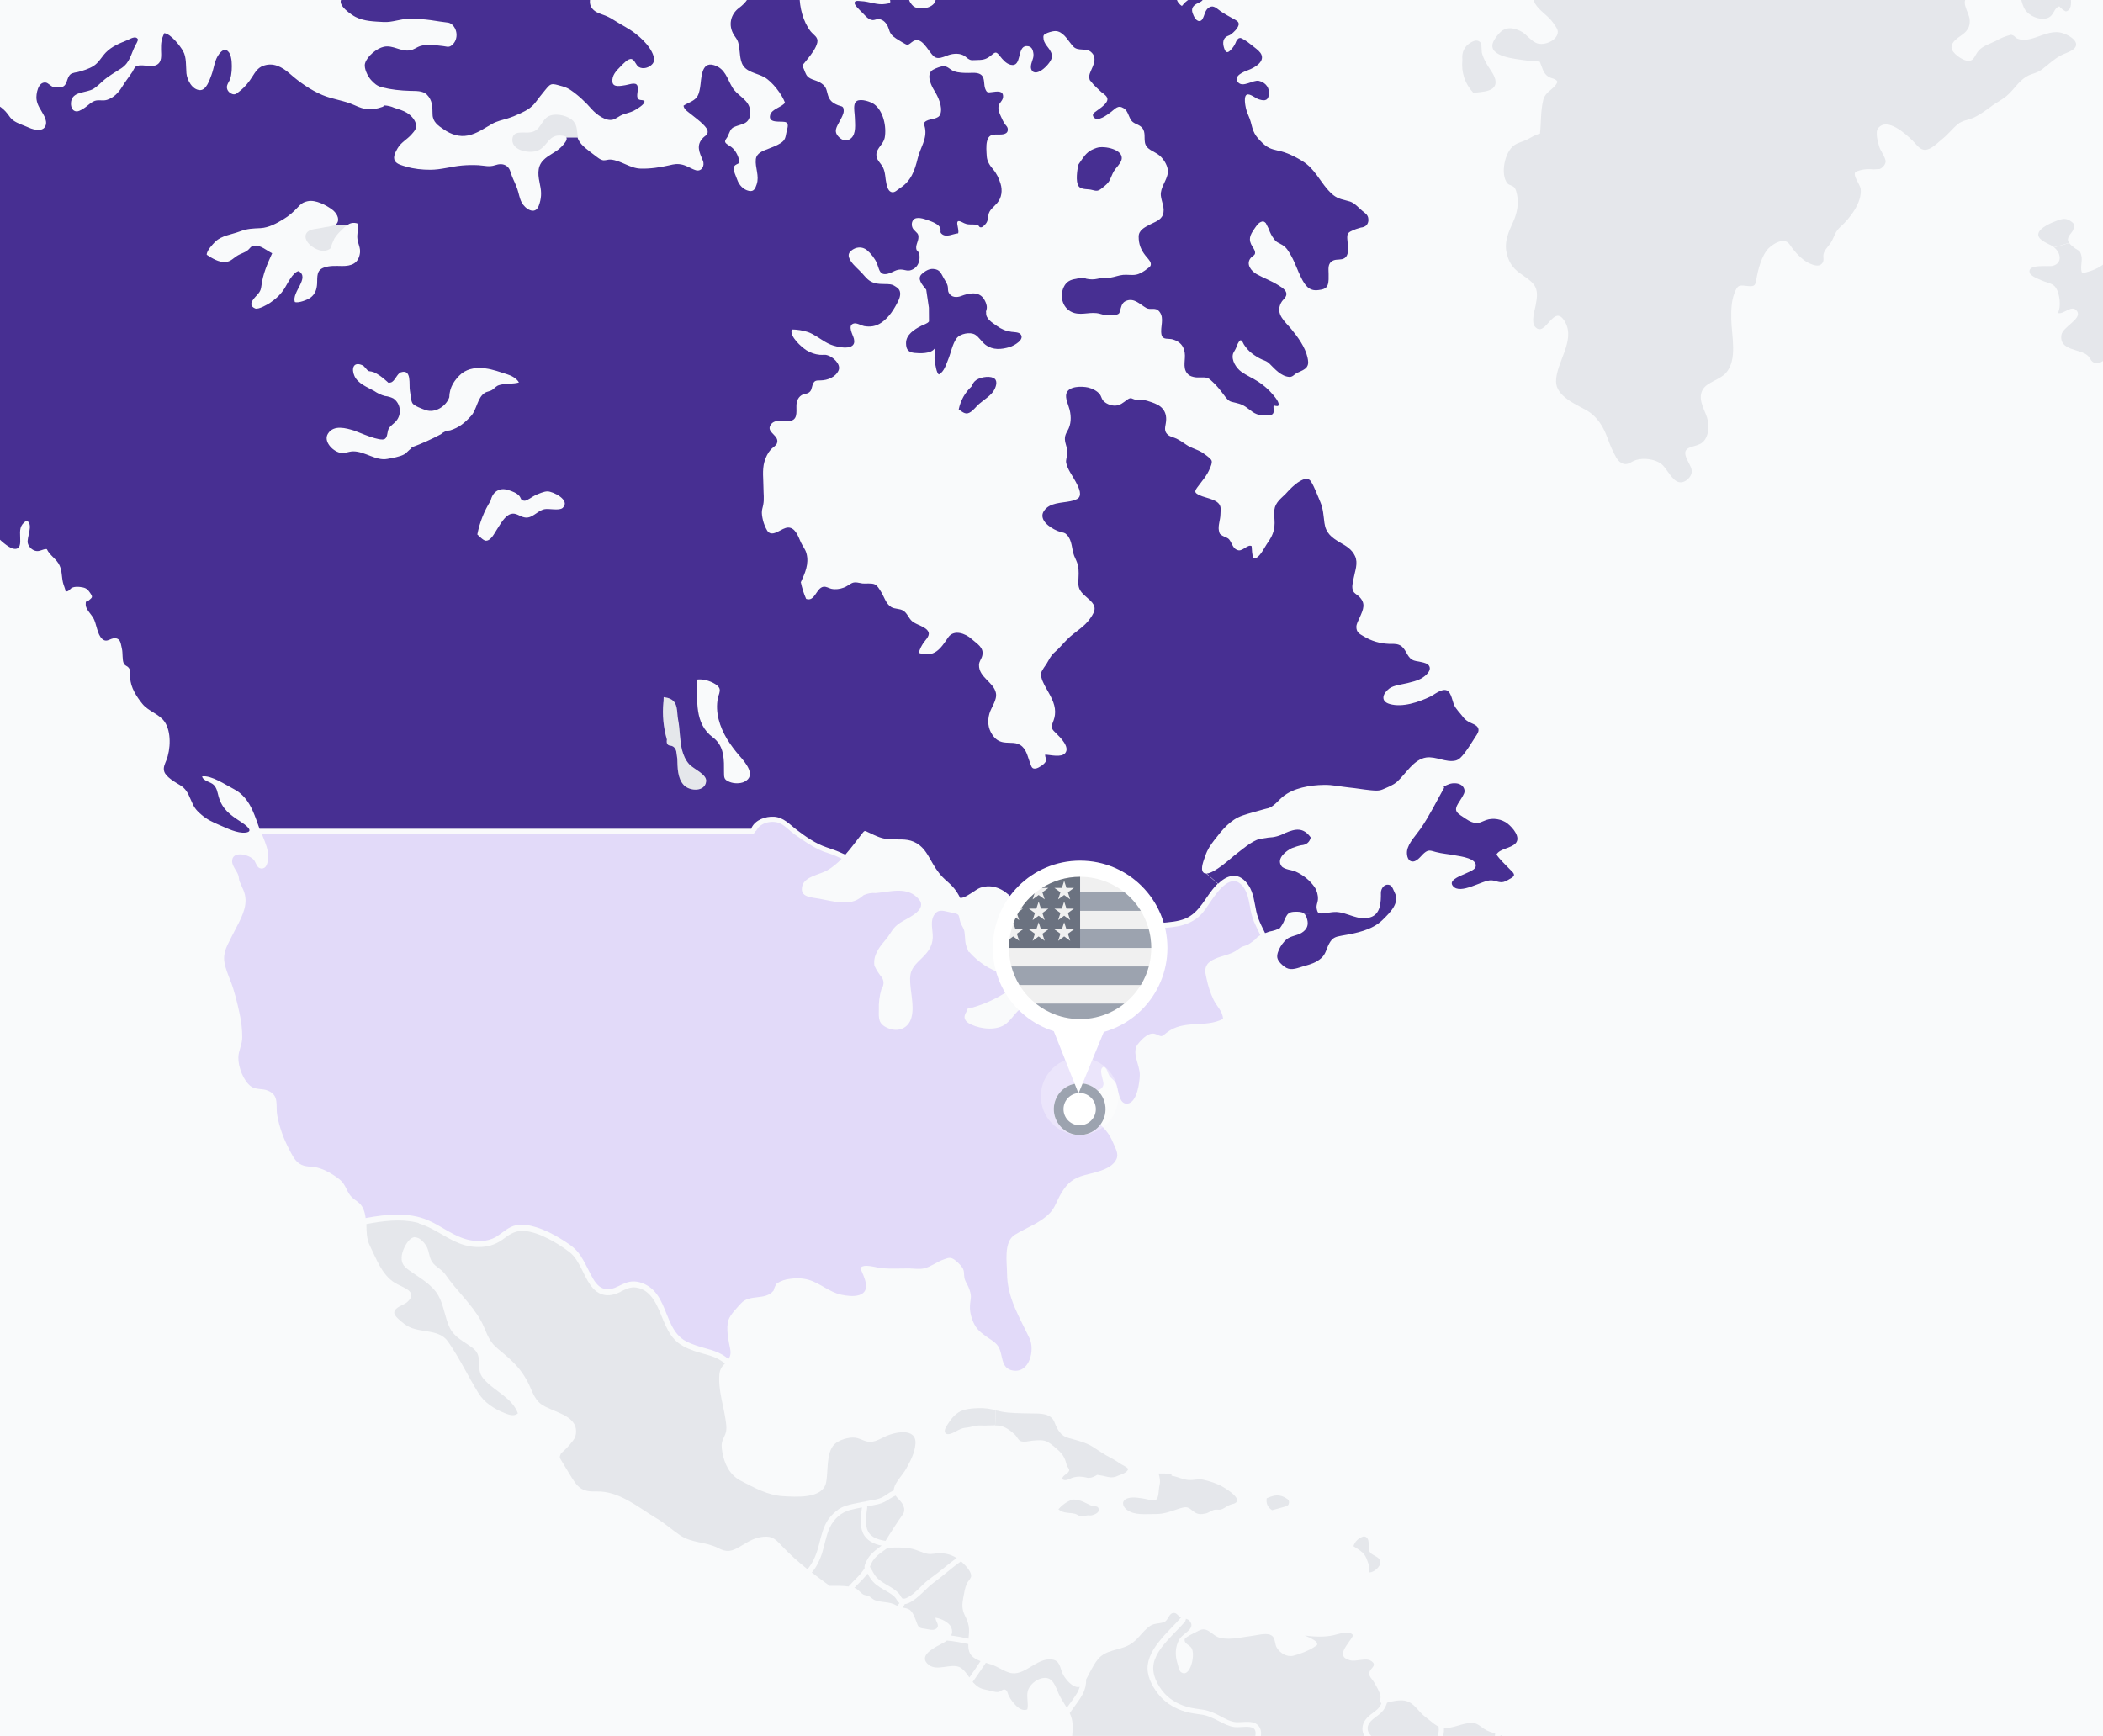 <svg width="430" height="355" viewBox="0 0 430 355" fill="none" xmlns="http://www.w3.org/2000/svg">
<g clip-path="url(#clip0_1_18211)">
<rect width="430" height="355" fill="#F9FAFB"/>
<g clip-path="url(#clip1_1_18211)">
<path d="M437.251 49.684C436.904 50.572 434.665 53.296 435.668 54.243C436.807 55.344 440.205 53.219 440.745 52.581C441.923 51.21 442.946 48.815 443.641 47.231C444.548 45.222 447.482 44.294 449.007 46.284C450.764 48.563 447.347 49.954 447.733 52.137C448.158 54.455 450.899 53.007 451.768 54.359C451.884 54.668 451.884 54.977 451.768 55.305C451.807 55.73 452 56.117 452.347 56.406C452.868 57.372 453.447 58.338 453.602 59.459C453.776 60.888 452.695 62.569 451.594 63.399C450.533 64.211 449.471 64.269 448.177 64.597C446.961 64.887 445.359 65.157 444.394 66.026C442.985 67.282 442.328 69.426 441.093 70.875C440.34 71.764 439.452 72.903 438.487 73.56C436.904 74.623 436.363 74.159 435.012 73.309C434.472 72.981 433.564 72.092 433.005 71.918C432.059 71.648 431.73 72.44 431.151 72.903C430.476 73.425 429.723 74.275 428.758 74.256C427.541 74.217 427.58 73.444 426.943 72.788C425.437 71.261 420.997 71.822 421.499 68.499C421.75 66.819 425.765 65.234 424.704 63.651C423.661 62.086 421.924 64.442 420.766 63.998C421.499 62.723 421.133 60.057 420.399 58.898C419.82 57.99 418.951 57.932 417.967 57.546C417.6 57.392 415.226 56.58 415.013 55.788C414.473 53.856 418.816 54.61 419.743 54.359C421.808 53.798 421.326 51.635 420.013 50.592L423.102 49.703C423.391 50.109 423.951 50.534 424.26 50.766C425.051 51.326 425.283 51.113 425.572 52.253C425.862 53.393 425.225 54.842 425.746 55.865C426.634 55.692 427.426 55.46 428.256 55.112C429.221 54.706 430.09 54.127 430.881 53.393C432.966 52.06 435.051 50.708 437.136 49.375L437.386 49.433C437.386 49.433 437.309 49.607 437.271 49.723L437.251 49.684Z" fill="#E5E7EB"/>
<path d="M438.814 -136.537C437.598 -135.648 437.077 -134.875 437.173 -133.369C437.289 -131.379 437.868 -130.857 436.227 -129.331C434.625 -127.824 432.521 -127.38 431.498 -125.275C430.687 -123.613 430.301 -121.72 430.204 -119.885C430.147 -118.455 430.629 -117.181 430.706 -115.809C430.784 -113.897 428.872 -113.24 427.425 -112.602C425.533 -111.772 424.954 -112.003 425.687 -109.994C426.228 -108.507 426.807 -107.058 426.672 -105.436C426.324 -100.935 420.437 -98.616 422.29 -93.748C424.027 -89.189 428.197 -95.448 429.934 -96.163C431.556 -96.839 432.617 -96.414 433.795 -95.178C434.567 -94.367 436.266 -92.531 435.32 -91.334C433.949 -89.576 430.784 -92.512 429.278 -91.218C429.181 -89.479 428.911 -86.388 431.17 -85.886C432.309 -86.099 433.409 -85.944 434.471 -85.442C435.687 -84.669 436.305 -83.607 436.324 -82.197C435.899 -80.419 432.675 -80.207 431.285 -79.82C428.757 -79.144 427.521 -80.168 425.166 -80.806C424.568 -80.303 424.259 -79.647 423.564 -79.144C422.772 -78.546 420.591 -77.425 419.896 -76.459C418.757 -74.875 420.996 -71.9 421.653 -70.278C422.657 -70.085 423.757 -70.606 424.78 -70.606C426.228 -70.645 427.521 -70.374 428.853 -69.833C428.872 -68.81 427.888 -68.288 427.791 -67.303C427.656 -66.163 428.313 -65.796 429.278 -65.139C432.096 -63.208 431.749 -59.808 430.784 -56.968C430.05 -56.717 428.776 -57.895 428.139 -58.204C427.425 -58.552 426.209 -59.383 425.436 -59.499C423.603 -59.75 424.49 -56.929 424.896 -55.828C425.224 -54.978 425.514 -54.225 426.266 -53.626C427.077 -52.989 428.506 -52.892 429.259 -52.158C429.915 -51.501 429.78 -50.67 430.262 -49.917C431.729 -47.522 433.969 -45.59 433.563 -42.48C433.448 -41.591 432.675 -40.316 431.652 -40.336C431.015 -40.336 430.706 -40.838 430.243 -41.244C429.201 -42.19 427.734 -43.562 426.247 -43.794C423.255 -44.257 421.383 -41.031 421.344 -38.481C423.332 -37.361 426.614 -37.341 427.676 -35.023C428.313 -33.633 428.178 -30.986 426.71 -30.117C425.649 -29.634 424.626 -29.692 423.622 -30.31C423.371 -30.542 423.12 -30.793 422.869 -31.025C421.769 -31.353 421.267 -29.46 420.205 -29.228C418.738 -30.58 417.657 -32.358 415.92 -33.323C415.128 -32.725 414.259 -32.203 413.371 -31.759C412.31 -31.585 411.538 -31.025 411.074 -30.078C410.167 -27.934 412.001 -26.91 409.26 -26.137C408.043 -26.195 407.252 -25.654 406.924 -24.553C407.329 -23.413 407.986 -22.467 408.931 -21.694C410.302 -20.265 410.553 -18.41 411.074 -16.537C412.039 -17.039 412.619 -17.715 413.796 -17.831C415.34 -17.985 417.271 -17.85 417.425 -15.996C417.445 -15.803 417.425 -15.629 417.425 -15.474C417.329 -14.798 416.943 -14.373 416.788 -13.639C416.576 -12.731 416.788 -11.359 417.155 -10.529C417.734 -9.196 419.452 -8.752 420.514 -7.921C421.865 -6.897 422.174 -5.757 422.502 -4.173C422.753 -3.034 424.606 1.931 422.386 2.337C421.865 2.066 421.44 1.738 421.074 1.294C419.838 1.622 420.089 3.322 418.448 3.747C418.197 3.805 417.946 3.843 417.676 3.843C416.19 3.843 414.472 2.897 413.854 1.622C412.947 -0.291 413.005 -2.686 412.136 -4.656C411.344 -6.472 408.603 -9.582 406.248 -8.307C406.847 -6.26 408.642 -5.487 409.568 -3.748C410.09 -2.744 410.128 -2.763 409.221 -2.048C408.159 -1.237 407.406 -0.348 406.017 -0.233C404.974 -0.155 403.835 -0.773 402.851 -0.638C400.457 -0.271 402.638 2.588 402.735 3.94C402.831 5.022 402.619 5.756 401.847 6.567C400.978 7.475 399.009 8.209 399.029 9.716C399.067 10.875 401.152 12.189 402.021 12.382C403.642 12.768 403.7 11.339 404.569 10.353C405.399 9.388 406.962 8.924 408.063 8.383C409.047 7.803 410.109 7.359 411.229 7.108C411.634 7.205 411.962 7.398 412.175 7.746C414.105 8.769 416.209 7.572 418.333 6.934C419.259 6.644 420.205 6.471 421.132 6.625C422.85 6.915 426.054 8.789 423.641 10.295C422.965 10.72 422.097 10.952 421.383 11.339C419.896 12.111 418.796 13.251 417.464 14.236C416.402 15.028 415.456 14.99 414.337 15.666C412.657 16.689 411.731 18.428 410.244 19.664C409.375 20.379 408.314 20.92 407.387 21.577C406.132 22.485 404.8 23.528 403.391 24.127C402.368 24.552 401.191 24.648 400.322 25.382C399.222 26.29 398.353 27.469 397.195 28.377C396.21 29.169 394.917 30.598 393.623 30.637C392.504 30.675 391.79 29.439 391.056 28.744C389.685 27.411 385.863 23.876 384.01 26.232C383.354 27.082 384.049 29.323 384.28 30.076C384.473 30.753 385.593 32.279 385.554 33.051C385.516 33.689 384.917 34.326 384.357 34.558C383.913 34.597 383.47 34.616 383.026 34.636C381.751 34.481 380.535 34.655 379.377 35.157C378.798 36.007 380.342 37.649 380.458 38.673C380.748 41.435 378.219 44.681 376.308 46.4C375.265 47.346 375.207 48.042 374.57 49.259C374.146 50.089 373.238 50.843 372.93 51.712C372.601 52.639 373.18 53.258 372.486 53.953C371.849 54.59 370.903 54.223 370.188 53.953C368.818 53.393 367.505 52.079 366.579 50.901C365.806 49.877 365.633 49.124 364.204 49.317C363.335 49.452 362.312 50.109 361.695 50.708C360.189 52.195 359.455 55.151 359.108 57.218C358.896 58.55 358.625 58.647 356.965 58.454C355.517 58.28 355.266 58.377 354.668 59.883C353.992 61.603 353.973 63.399 353.992 65.215C354.031 68.615 355.363 73.579 352.853 76.323C351.618 77.656 349.147 78.138 348.24 79.549C347.024 81.442 348.413 83.509 349.031 85.363C349.61 87.121 349.398 89.98 347.525 90.83C346.039 91.525 343.954 91.332 344.765 93.515C345.055 94.326 345.807 95.389 345.904 96.181C346.078 97.398 344.591 98.885 343.298 98.596C341.754 98.248 340.846 95.679 339.572 94.79C338.279 93.882 336.117 93.592 334.573 94.056C333.318 94.423 332.797 95.389 331.445 94.616C330.615 94.133 330.171 92.974 329.747 92.144C328.994 90.656 328.588 88.995 327.778 87.527C326.928 85.962 325.789 84.668 324.245 83.818C322.121 82.659 318.164 80.959 318.164 78.022C318.164 74.12 322.179 69.697 320.017 65.853C317.701 61.718 316.079 69.175 313.917 66.876C312.971 65.853 313.84 63.419 314.014 62.356C314.265 60.926 314.574 59.381 313.57 58.126C312.547 56.85 310.829 56.155 309.709 54.957C308.84 54.03 308.377 53.064 308.087 51.809C307.508 49.452 308.493 47.346 309.419 45.318C310.192 43.657 310.597 41.532 310.172 39.735C310.076 39.31 309.979 38.769 309.69 38.402C309.323 37.919 308.57 37.9 308.223 37.494C306.717 35.64 307.663 31.023 309.632 29.69C310.462 29.111 311.446 28.956 312.334 28.492C313.203 28.048 313.917 27.546 314.882 27.334C315.133 25.093 314.998 22.62 315.558 20.418C316.021 18.602 317.875 18.274 318.454 16.728C318.183 16.052 317.122 16.052 316.581 15.685C315.481 14.932 315.365 13.792 314.844 12.614C313.879 12.459 312.894 12.498 311.91 12.343C310.153 12.053 304.458 11.686 305.211 8.885C305.443 8.035 306.543 6.664 307.219 6.219C308.416 5.447 309.69 5.794 310.906 6.355C312.257 7.011 313.126 8.653 314.632 8.943C315.963 9.194 317.913 8.402 318.415 7.089C318.782 6.123 318.145 5.543 317.624 4.732C316.601 3.206 314.805 2.279 313.898 0.753C313.454 -0.001 313.531 -0.619 313.608 -1.43C313.821 -3.536 313.396 -5.101 311.832 -6.704C311.099 -7.438 309.979 -8.52 308.821 -8.327C307.933 -8.191 306.717 -7.129 306.543 -6.221C306.369 -5.294 307.199 -4.734 306.736 -3.864C305.867 -2.242 303.223 -3.652 302.605 -4.811C301.312 -7.303 303.223 -9.737 303.802 -12.055C304.188 -13.581 303.898 -15.262 304.207 -16.826C304.555 -18.546 304.651 -20.303 304.941 -22.042C305.211 -23.587 305.385 -24.65 304.169 -25.828C303.204 -26.756 301.736 -27.219 301.08 -28.397C300.038 -30.271 301.35 -31.527 302.2 -33.169C302.914 -34.502 302.991 -35.584 302.393 -36.955C301.505 -38.964 300.134 -41.495 298.32 -42.75C297.219 -43.523 295.81 -43.813 294.884 -44.837C292.702 -47.213 296.351 -51.578 293.918 -54.109C292.664 -55.403 290.984 -55.307 289.343 -55.48C288.069 -55.616 287.297 -55.654 287.104 -57.026C286.737 -59.692 288.61 -62.84 286.042 -64.888C285.251 -65.526 284.614 -65.468 283.649 -65.564C282.027 -65.7 281.429 -66.105 280.444 -67.38C279.73 -68.307 278.707 -70.761 277.24 -70.896C276.255 -70.973 275.464 -69.775 274.692 -69.273C273.746 -68.636 272.491 -67.96 271.313 -67.824C269.923 -67.67 269.113 -68.636 268.012 -69.273C265.715 -70.625 264.055 -67.245 263.225 -65.448C262.607 -64.135 262.047 -63.15 260.445 -64.077C259.634 -64.54 259.21 -65.429 258.399 -65.893C257.839 -65.622 257.627 -65.12 257.144 -64.791C256.218 -64.193 255.484 -64.347 254.461 -64.695C252.55 -65.352 250.195 -67.245 251.102 -69.563C251.314 -70.123 252.144 -70.703 252.183 -71.302C252.222 -71.978 251.855 -71.958 251.527 -72.403C250.948 -73.214 250.716 -74.644 249.905 -75.242C249.075 -75.841 247.55 -75.667 246.585 -75.88C245.562 -76.131 244.77 -76.44 243.902 -77.019C242.203 -78.159 240.697 -79.859 241.218 -82.023C241.817 -84.669 245.079 -84.901 247.376 -84.322C248.882 -83.935 250.137 -82.873 251.797 -83.027C251.469 -84.167 251.99 -84.322 252.975 -84.708C253.843 -85.036 254.635 -85.307 255.445 -85.77C255.967 -86.06 256.642 -86.678 257.26 -86.659C259.557 -86.524 260.812 -82.1 263.476 -83.761C264.209 -84.225 265.175 -85.616 265.291 -86.485C265.464 -87.837 264.171 -88.069 263.92 -89.228C263.592 -90.716 265.638 -90.909 265.754 -92.203C265.928 -94.077 262.955 -94.714 261.565 -94.483C260.059 -94.231 258.746 -93.787 257.936 -92.474C257.337 -91.508 256.7 -90.812 255.793 -90.117C253.785 -88.591 252.183 -89.016 250.214 -90.484C249.365 -91.121 248.901 -91.913 248.245 -92.686C247.608 -93.439 247.666 -93.362 246.72 -93.362C245.793 -93.343 245.446 -93.15 244.635 -93.691C244.037 -94.096 243.574 -94.734 242.936 -95.139C241.276 -96.221 238.902 -97.013 237.763 -98.771C235.176 -102.731 242.357 -104.547 244.114 -106.904C243.651 -108.372 241.122 -108.662 242.763 -110.497C243.96 -111.849 245.948 -112.525 246.99 -113.877C248.342 -115.635 248.844 -118.417 251.527 -118.243C253.978 -118.088 255.465 -116.079 257.608 -115.172C259.094 -114.515 259.905 -114.747 261.159 -115.77C261.97 -116.446 262.82 -117.316 263.225 -118.301C263.669 -118.842 263.785 -119.46 263.553 -120.155C263.418 -120.387 263.264 -120.6 263.128 -120.832C262.858 -121.971 262.723 -121.643 263.959 -122.647C265.078 -123.555 266.565 -124.444 267.009 -125.893C267.337 -126.936 267.105 -127.863 266.7 -128.829C265.966 -129.157 265.754 -129.737 266.101 -130.587C266.043 -132.673 266.217 -134.779 266.622 -136.846" fill="#E5E7EB"/>
<path d="M423.331 45.183C424.296 45.82 424.142 46.014 423.949 46.864C423.756 47.617 422.617 48.293 422.868 49.259C422.906 49.375 422.984 49.51 423.08 49.665L419.991 50.553C419.991 50.553 419.798 50.418 419.702 50.341C419.026 49.916 416.922 49.201 416.768 48.1C416.575 46.612 419.953 45.337 420.744 45.067C421.748 44.719 422.424 44.584 423.331 45.183Z" fill="#E5E7EB"/>
<path d="M308.261 168.429C309.285 169.221 311.041 171.249 309.883 172.466C308.898 173.509 306.678 173.529 305.984 174.746C306.736 175.866 307.76 176.755 308.686 177.74C309.381 178.455 310.095 178.918 309.014 179.556C308.532 179.826 307.972 180.212 307.451 180.348C306.563 180.579 305.791 180.058 304.922 180.019C303.127 179.942 298.609 183.071 297.084 181.198C295.617 179.42 301.312 178.57 301.698 177.334C302.277 175.538 298.552 175.113 297.625 174.939C296.293 174.668 294.922 174.591 293.61 174.243C292.548 173.973 292.123 173.664 291.216 174.436C290.56 174.977 289.614 176.503 288.513 176.117C287.722 175.847 287.606 174.61 287.703 173.992C287.954 172.37 289.537 170.805 290.444 169.491C292.258 166.883 293.745 163.812 295.289 161.088L295.173 160.895C295.907 160.451 296.679 160.103 297.625 160.18C298.339 160.219 299.053 160.528 299.343 161.223C299.671 162.015 299.246 162.479 298.841 163.213C298.494 163.851 297.606 164.874 297.721 165.628C297.818 166.265 298.648 166.729 299.131 167.057C299.883 167.559 300.694 168.158 301.602 168.274C302.528 168.409 303.049 167.984 303.879 167.695C305.308 167.192 307.084 167.502 308.281 168.429H308.261Z" fill="#472F92"/>
<path d="M310.598 366.2C309.575 366.954 308.339 367.456 307.065 367.475C306.235 367.495 305.444 367.398 304.652 367.34C306.563 365.215 305.386 361.139 305.753 358.647C305.926 357.527 306.39 356.542 306.699 355.479C306.756 355.267 306.795 355.054 306.814 354.842C306.95 354.88 307.085 354.938 307.22 354.996C308.571 355.595 309.42 357.276 310.308 358.416C310.945 359.227 311.254 360.502 311.833 361.236C312.007 361.429 312.046 361.68 312.239 361.893C312.741 361.738 313.069 361.545 313.436 361.159C313.629 360.946 313.629 360.386 313.957 360.27C314.053 360.231 314.15 360.212 314.246 360.212C313.745 362.53 312.567 364.81 310.617 366.22L310.598 366.2Z" fill="#E5E7EB"/>
<path d="M299.014 12.189C298.879 10.798 299.303 9.465 300.867 8.615C301.678 8.171 302.334 8.132 302.875 8.885C302.913 9.523 302.952 10.141 302.991 10.779C303.184 11.455 303.434 12.111 303.801 12.71C304.322 13.831 305.461 15.048 305.732 16.226C306.33 18.853 302.971 18.757 301.253 18.988C299.516 17.095 298.763 14.835 299.014 12.208V12.189Z" fill="#E5E7EB"/>
<path d="M295.269 353.354C297.122 353.509 299.033 352.331 300.964 352.331C301.987 352.331 302.624 352.987 303.415 353.528C304.168 354.03 304.94 354.262 305.713 354.494C305.713 354.823 305.655 355.151 305.519 355.499C305.23 356.329 304.921 357.121 304.747 357.971C304.323 360 304.805 362.067 304.631 364.134C304.535 365.235 304.226 366.49 303.203 367.089C302.315 367.611 301.157 367.572 300.172 367.456C298.609 367.302 297.084 366.896 295.559 366.587C295.423 366.548 295.288 366.587 295.192 366.626C295.308 365.891 295.192 365.119 294.748 364.462C294.362 363.863 293.841 363.361 293.416 362.781C293.088 362.318 292.451 361.584 292.528 360.965C292.567 360.656 292.779 360.328 292.895 360.058C293.107 359.594 293.3 359.111 293.493 358.647C293.86 357.817 294.323 357.025 294.69 356.194C295.115 355.248 295.288 354.34 295.25 353.412L295.269 353.354Z" fill="#E5E7EB"/>
<path d="M293.36 352.62C293.63 352.814 293.881 352.968 294.151 353.084C294.267 353.992 294.113 354.881 293.669 355.827C293.012 357.237 292.337 358.609 291.7 360.038C291.14 361.313 291.796 362.318 292.53 363.4C293.321 364.539 294.595 365.409 293.958 366.954C293.128 368.963 290.155 369.427 288.302 368.886C287.318 368.596 286.449 367.958 286.237 366.896C285.928 365.351 287.047 363.844 287.279 362.356C287.762 359.208 284.21 357.952 281.816 357.025C281.681 355.866 280.021 355.093 279.712 353.953C279.287 352.35 280.909 351.461 281.951 350.631C282.665 350.07 283.129 349.491 283.457 348.641C283.515 348.506 283.553 348.351 283.611 348.197C283.862 348.119 284.113 348.042 284.287 348.003C285.542 347.772 286.854 347.482 288.051 348.042C289.306 348.622 290.213 350.167 291.333 351.017C292.028 351.539 292.684 352.118 293.341 352.62H293.36Z" fill="#E5E7EB"/>
<path d="M279.962 321.577C279.904 321.268 279.962 320.94 279.962 320.631C279.962 320.186 279.808 319.781 279.653 319.356C279.479 318.873 279.306 318.409 279.016 317.984C278.476 317.212 277.51 316.69 276.738 316.188C277.047 315.241 277.703 314.584 278.727 314.217C279.016 314.179 279.306 314.237 279.537 314.507C280.059 315.145 279.711 316.284 279.943 317.057C280.29 318.274 282.201 318.081 282.221 319.549C282.221 320.438 280.889 321.577 279.981 321.558L279.962 321.577Z" fill="#E5E7EB"/>
<path d="M273.128 186.49C275.58 186.568 277.626 188.345 280.174 187.592C282.317 186.954 282.375 184.443 282.355 182.588C282.355 181.68 283.089 180.599 284.189 181.004C284.691 181.197 284.942 182.086 285.154 182.492C286.293 184.655 284.208 186.626 282.703 188.113C280.56 190.238 277.22 190.837 274.344 191.339C273.031 191.571 272.433 191.745 271.757 193C271.159 194.121 271.101 195.087 270.155 195.937C269.055 196.903 267.954 197.192 266.526 197.598C265.445 197.907 264.152 198.506 263.051 197.946C262.395 197.598 261.314 196.651 261.179 195.879C260.928 194.604 262.395 192.421 263.418 191.841C264.441 191.262 265.561 191.281 266.526 190.489C267.472 189.716 267.568 188.789 267.163 187.63C267.028 187.224 266.835 186.973 266.603 186.819L269.692 186.761C269.827 186.799 270.02 186.8 270.29 186.8C271.217 186.78 272.143 186.471 273.109 186.51L273.128 186.49Z" fill="#472F92"/>
<path d="M262.859 306.316C263.341 306.587 263.67 306.838 263.534 307.437C263.477 307.765 263.284 307.939 262.975 308.035C262.376 308.229 261.72 308.383 261.121 308.557C260.774 308.654 260.446 308.731 260.118 308.827C259.23 308.306 258.844 307.475 258.998 306.393C259.095 306.355 259.172 306.316 259.288 306.278C260.62 305.717 261.585 305.582 262.84 306.297L262.859 306.316Z" fill="#E5E7EB"/>
<path d="M251.971 179.13C250.852 179.246 249.886 179.941 249.076 180.714L246.701 178.628C248.303 178.628 251.72 175.46 252.338 174.977C253.786 173.895 255.871 171.983 257.589 171.558C258.168 171.461 258.747 171.365 259.326 171.287C260.542 171.249 261.7 170.94 262.781 170.341C264.924 169.452 266.468 169.143 268.013 171.268C267.762 172.234 267.125 172.775 266.063 172.852C265.407 172.987 264.789 173.2 264.171 173.432C263.032 173.953 260.89 175.556 262.029 177.121C262.511 177.797 264.248 177.932 264.886 178.222C266.411 178.898 267.858 180.038 268.804 181.429C269.268 182.105 269.518 183.052 269.48 183.882C269.441 184.636 269.036 185.157 269.268 186.007C269.383 186.471 269.48 186.645 269.692 186.722L266.604 186.78C266.16 186.432 265.542 186.451 264.828 186.451C263.476 186.471 263.206 186.876 262.666 188.074C262.434 188.712 262.106 189.272 261.681 189.813C261.025 190.141 260.33 190.373 259.616 190.489C259.326 190.605 258.998 190.701 258.67 190.817C258.399 190.276 258.129 189.716 257.878 189.195C257.453 188.287 257.087 187.359 256.874 186.374C256.488 184.597 256.334 182.607 255.291 181.043C254.539 179.922 253.419 178.956 251.99 179.111L251.971 179.13Z" fill="#472F92"/>
<path d="M235.137 332.511C236.102 331.854 237.299 332.105 238.187 331.622C238.94 331.197 239.056 329.671 240.194 329.864C240.716 329.961 240.928 330.541 241.449 330.772H241.488C240.098 332.376 238.515 333.805 237.183 335.467C235.851 337.089 234.616 339.06 234.635 341.223C234.673 343.309 235.928 345.473 237.299 346.98C238.65 348.467 240.445 349.452 242.356 350.032C243.457 350.341 244.557 350.476 245.657 350.631C246.951 350.805 248.09 351.384 249.248 351.983C250.233 352.485 251.294 353.045 252.395 353.181C253.456 353.297 254.537 353.026 255.599 353.181C258.147 353.528 255.638 357.199 255.522 358.59C255.329 361.043 257.143 363.342 256.197 365.795C255.599 367.34 254.055 367.727 252.568 367.978C251.082 368.229 249.499 368.403 248.321 369.427C246.468 371.049 247.182 373.599 247.955 375.608C248.457 376.883 248.939 378.158 248.958 379.549C248.997 381.017 248.611 382.466 248.302 383.895C247.935 385.479 247.839 387.121 247.279 388.667C247.105 389.15 246.758 390.096 246.101 390.019C245.407 389.922 245.426 388.667 245.387 388.165C245.252 386.503 244.905 384.687 243.167 383.992C241.546 383.355 239.654 383.895 237.974 383.818C237.009 383.78 236.044 383.548 235.291 382.91C234.403 382.176 233.67 381.21 232.859 380.36C231.488 378.912 230.06 377.501 228.303 376.516C226.296 375.396 224.134 375.087 221.933 374.526C219.713 373.966 217.474 373.097 215.659 371.648C215.524 371.532 215.37 371.397 215.234 371.281C215.736 370.45 216.026 369.272 216.451 368.538C217.339 367.07 218.362 365.718 219.134 364.192C220.311 361.874 219.327 360.714 219.095 358.377C218.902 356.503 219.481 354.436 219.308 352.505C219.25 351.693 219.037 350.998 218.728 350.341C219.597 349.027 220.64 347.83 221.373 346.439C221.894 345.454 222.107 344.449 222.087 343.425C222.859 342.034 223.458 340.624 224.462 339.349C226.103 337.302 228.786 337.572 230.967 336.336C232.724 335.351 233.515 333.631 235.137 332.511Z" fill="#E5E7EB"/>
<path d="M242.338 331.468C242.454 331.333 242.493 331.178 242.473 331.043C242.744 331.101 242.975 331.198 243.207 331.449C244.423 332.801 242.628 333.689 241.624 334.655C241.45 334.829 241.296 334.984 241.199 335.158C240.253 336.742 240.234 338.461 240.755 340.161C240.871 340.528 241.103 341.648 241.412 341.899C243.342 343.445 244.558 338.19 243.574 336.935C243.13 336.375 242.087 336.066 242.222 335.235C242.242 335.119 242.396 334.964 242.628 334.81C243.303 334.327 244.616 333.747 244.983 333.535C246.971 332.395 247.743 334.578 249.596 334.964C251.72 335.409 254.094 334.752 256.218 334.501C257.279 334.385 259.345 333.709 260.233 334.655C260.754 335.196 260.677 336.259 261.044 336.915C261.719 338.055 263.109 338.905 264.422 338.596C265.619 338.326 267.742 337.495 268.669 336.838C269.229 336.433 269.499 336.49 269.229 335.892C268.978 335.389 267.337 334.694 266.758 334.443C268.592 334.733 270.869 334.81 272.645 334.404C273.669 334.172 276.004 333.322 276.661 334.424C275.908 336.104 272.8 338.673 276.043 339.523C277.259 339.852 279.247 338.963 280.29 339.62C281.718 340.489 280.309 341.069 280.039 341.861C279.73 342.749 280.521 343.29 280.946 344.005C281.429 344.836 282.124 345.956 282.278 346.903C282.336 347.231 282.085 347.83 282.278 348.139C282.336 348.216 282.394 348.255 282.452 348.313C282.413 348.409 282.394 348.487 282.355 348.564C282.008 349.337 281.39 349.781 280.734 350.264C279.614 351.094 278.591 352.002 278.572 353.509C278.572 354.514 279.093 355.325 279.769 356.02C280.135 356.387 280.985 356.928 280.657 357.527C280.328 358.107 279.595 358.551 279.074 358.899C278.263 359.459 277.356 359.768 276.41 359.942C274.885 360.193 273.379 360 271.873 359.749C270.657 359.536 269.248 359.227 268.032 359.633C266.854 360.019 266.719 360.908 266.893 361.99C267.086 363.245 267.433 364.655 268.051 365.756C268.765 367.012 270.271 366.935 271.487 367.34C270.425 368.268 269.113 368.924 267.974 369.717C266.468 370.779 264.885 371.165 263.071 371.243C261.835 371.301 260.407 371.281 259.326 370.605C258.534 370.103 258.187 369.253 257.994 368.384C257.704 366.973 257.743 365.525 257.704 364.095C257.704 363.941 257.646 363.825 257.569 363.747C257.472 362.762 257.125 361.796 256.874 360.831C256.7 360.232 256.585 359.613 256.604 358.976C256.604 358.377 256.816 357.856 257.048 357.295C257.453 356.31 257.955 355.248 257.839 354.147C257.723 353.142 257.048 352.408 256.063 352.215C255.021 352.002 253.959 352.215 252.897 352.196C251.681 352.157 250.523 351.481 249.461 350.921C248.38 350.341 247.28 349.839 246.064 349.646C244.925 349.472 243.786 349.356 242.666 349.028C240.659 348.448 238.844 347.347 237.57 345.647C236.2 343.812 235.292 341.629 236.122 339.369C236.933 337.186 238.709 335.428 240.292 333.767C241.006 333.033 241.72 332.318 242.396 331.526L242.338 331.468Z" fill="#E5E7EB"/>
<path d="M234.616 306.626C235.601 306.819 236.508 307.186 236.778 305.949C236.952 305.215 236.933 304.385 237.106 303.612C237.299 302.781 237.106 302.163 236.913 301.333C237.782 301.333 238.67 301.333 239.539 301.371V301.777C240.735 301.951 241.932 302.627 243.168 302.665C244.172 302.704 245.021 302.376 246.063 302.607C247.318 302.878 248.882 303.399 249.963 304.018C250.677 304.423 253.09 305.93 252.955 306.877C252.858 307.533 251.912 307.553 251.468 307.746C250.774 308.036 250.272 308.557 249.538 308.712C249.133 308.789 248.727 308.654 248.303 308.75C247.704 308.886 247.164 309.369 246.527 309.504C245.581 309.716 244.867 309.716 244.133 309.156C242.878 308.19 242.782 307.978 241.083 308.519C239.307 309.079 238.072 309.639 236.199 309.62C234.288 309.581 232.01 309.967 230.389 308.731C229.443 307.997 229.25 306.819 230.582 306.394C231.701 306.027 233.535 306.394 234.655 306.626H234.616Z" fill="#E5E7EB"/>
<path d="M224.269 30.231C225.717 29.729 229.925 30.56 229.308 32.704C229.095 33.496 228.169 34.307 227.744 35.022C227.416 35.582 227.223 36.2 226.933 36.78C226.566 37.514 225.987 37.939 225.369 38.441C224.482 39.156 224.231 39.079 223.246 38.828C222.416 38.615 221.586 38.789 220.852 38.364C219.906 37.804 220.138 35.602 220.428 33.805C220.64 33.4 220.93 33.052 221.161 32.685C222.088 31.313 222.706 30.753 224.25 30.231H224.269Z" fill="#472F92"/>
<path d="M220.292 309.774C219.925 309.562 219.578 309.504 219.153 309.446C218.111 309.349 217.261 309.349 216.412 308.654C217.204 307.727 218.169 307.051 219.327 306.645C220.08 306.645 220.813 306.819 221.489 307.109C221.972 307.321 222.435 307.592 222.918 307.804C223.516 308.075 223.651 307.959 224.172 308.075C224.578 308.152 224.732 308.577 224.636 308.982C224.52 309.427 223.709 309.774 223.265 309.871C222.995 309.929 222.686 309.871 222.416 309.89C222.01 309.89 221.663 310.103 221.277 310.103C220.891 310.103 220.62 309.968 220.292 309.755V309.774Z" fill="#E5E7EB"/>
<path d="M222.184 302.163C221.219 301.932 220.37 301.874 219.385 302.163C218.613 302.376 217.937 303.013 217.184 302.473C217.184 301.681 218.478 301.391 218.613 300.695C218.671 300.444 218.323 300.039 218.227 299.865C218.092 299.594 218.034 299.343 217.957 299.053C217.59 297.605 216.702 296.793 215.582 295.866C215.157 295.518 214.733 295.17 214.25 294.9C213.343 294.359 212.127 294.533 211.123 294.61C210.544 294.649 209.193 295.055 208.555 294.63C208.111 294.34 207.918 293.741 207.532 293.393C206.664 292.601 205.563 291.732 204.386 291.558C204.096 291.519 203.787 291.5 203.479 291.5L203.614 288.429C204.444 288.622 205.274 288.796 206.142 288.873C208.092 289.047 210.042 289.028 212.011 289.066C213.459 289.105 215.022 289.337 215.601 290.824C215.968 291.79 216.412 292.736 217.204 293.432C217.918 294.05 219.346 294.263 220.176 294.533C221.296 294.881 222.396 295.209 223.4 295.847C224.616 296.619 225.775 297.45 227.068 298.107C227.802 298.474 228.458 298.918 229.134 299.362C229.732 299.749 230.234 299.865 230.697 300.406C230.427 301.178 229.404 301.468 228.709 301.738C228.014 302.105 227.28 302.202 226.508 302.028C225.794 301.854 225.06 301.7 224.346 301.603C224.23 301.661 224.095 301.738 223.979 301.816C223.477 302.105 222.802 302.318 222.223 302.183L222.184 302.163Z" fill="#E5E7EB"/>
<path d="M198.653 79.008C198.827 78.602 199.039 78.235 199.328 77.945C200.081 77.192 202.089 76.806 203.093 77.269C204.039 77.694 203.73 78.873 203.344 79.626C202.745 80.843 201.22 81.712 200.197 82.601C199.637 83.084 199.135 83.779 198.537 84.204C197.533 84.919 196.993 84.398 196.027 83.722C196.433 81.848 197.302 80.283 198.653 79.027V79.008Z" fill="#472F92"/>
<path d="M198.885 343.947C199.792 342.672 200.699 341.359 201.568 340.045C201.993 340.18 202.398 340.296 202.765 340.412C204.039 340.856 205.159 341.706 206.452 342.073C209.425 342.923 211.896 339.002 215.023 339.35C216.76 339.543 216.702 341.011 217.281 342.266C217.706 343.174 218.729 344.391 219.637 344.816C220.119 345.029 220.486 345.048 220.776 344.952C220.66 345.357 220.486 345.782 220.254 346.188C219.617 347.25 218.845 348.236 218.131 349.24C217.687 348.487 217.185 347.753 216.741 346.922C216.027 345.647 215.621 343.406 214.038 343.155C212.455 342.904 210.448 344.372 210.12 345.956C209.869 347.134 210.332 348.409 210.062 349.568C208.537 350.225 206.915 348.004 206.298 346.864C206.085 346.497 206.008 345.705 205.545 345.531C205.043 345.357 204.637 345.898 204.193 345.995C203.479 346.13 202.224 345.647 201.452 345.512C200.41 345.338 199.753 344.874 199.02 344.102C198.981 344.063 198.943 344.005 198.885 343.947Z" fill="#E5E7EB"/>
<path d="M200.486 339.697C199.733 340.837 198.981 341.938 198.208 343.039C197.591 342.17 196.934 341.223 196.124 340.895C194.348 340.161 191.664 341.764 189.966 340.508C187.649 338.789 190.641 337.147 192.108 336.374C192.591 336.123 193.151 335.834 193.614 335.486C195.101 335.602 196.548 335.911 197.996 336.201C197.977 336.741 198.015 337.244 198.17 337.727C198.498 338.75 199.463 339.311 200.486 339.697Z" fill="#E5E7EB"/>
<path d="M198.017 194.642H198.152C200.063 196.806 202.36 198.312 205.005 199.104L206.897 201.191C206.26 201.693 205.951 202.388 205.507 203.045C203.422 204.378 201.183 205.363 198.789 206.059C198.094 205.962 197.689 206.252 197.612 206.889C196.801 208.126 197.322 208.918 198.538 209.497C200.584 210.463 203.885 210.849 205.777 209.304C207.225 208.106 207.901 206.387 209.754 205.634C211.337 204.977 212.263 204.764 213.344 203.393C213.981 202.582 214.503 201.036 215.506 200.65C216.105 200.437 216.877 200.611 217.495 200.515C218.846 200.263 220.313 200.032 221.549 199.452C222.224 199.124 223.44 198.66 223.653 197.868C223.826 197.192 223.44 196.574 222.803 196.052C225.564 194.835 227.996 193 230.699 191.609C232.359 190.759 234.115 190.238 235.969 189.987C237.571 189.774 239.212 189.735 240.814 189.426C242.339 189.137 243.787 188.557 244.984 187.572C246.142 186.606 246.856 185.331 247.705 184.114C248.786 182.569 251.335 178.86 253.555 180.676C255.138 181.989 255.35 184.249 255.717 186.123C255.929 187.205 256.219 188.171 256.72 189.175C256.798 189.33 256.875 189.484 256.933 189.639C257.203 190.18 257.454 190.701 257.705 191.242C257.319 191.455 256.971 191.687 256.72 192.073C256.72 192.073 256.72 192.073 256.72 192.092C256.083 192.537 255.446 193.077 255.041 193.232C254.365 193.483 253.902 193.56 253.304 194.024C252.358 194.758 251.721 194.97 250.582 195.338C249.443 195.685 247.454 196.207 246.779 197.327C246.2 198.274 246.509 199.162 246.721 200.206C247.03 201.693 247.474 203.065 248.13 204.436C248.806 205.846 249.983 206.754 250.08 208.358C246.373 210.289 242.107 208.396 238.555 211.178C237.359 212.105 237.687 212.028 236.335 211.487C234.984 210.927 233.575 212.395 232.687 213.477C231.258 215.235 233.112 217.823 233.054 219.851C233.015 221.358 232.513 225.415 230.564 225.685C228.633 225.936 228.768 222.556 228.073 221.377C227.784 220.856 227.185 220.527 226.857 220.025C226.471 219.426 226.432 218.499 225.718 218.151C224.406 218.518 225.776 220.991 225.622 221.822C225.371 223.116 223.537 223.155 222.765 223.947C221.22 225.531 222.398 227.81 223.865 229.027C225.602 230.476 226.722 231.558 227.629 233.76C228.054 234.803 228.807 235.943 228.266 237.063C227.147 239.439 223.112 239.826 221.008 240.54C218.865 241.274 217.765 242.588 216.703 244.52C216.105 245.602 215.661 246.973 214.811 247.9C212.9 250.025 209.87 251.049 207.495 252.517C205.179 253.966 205.893 258.1 205.912 260.379C205.912 265.363 208.499 269.42 210.526 273.728C211.588 276.027 210.565 280.779 207.167 280.276C204.426 279.871 205.217 276.915 204.04 275.235C203.48 274.423 202.38 273.824 201.588 273.264C200.083 272.163 199.388 271.506 198.77 269.748C198.191 268.087 198.268 267.121 198.5 265.46C198.596 264.707 198.307 263.876 198.017 263.18C197.708 262.466 197.303 262.002 197.187 261.249C197.052 260.515 197.226 259.974 196.801 259.278C196.434 258.68 195.334 257.578 194.658 257.327C194.079 257.115 193.674 257.308 193.056 257.52C191.685 257.965 190.353 259.047 188.983 259.375C188.018 259.607 186.898 259.414 185.894 259.394C184.041 259.394 182.188 259.491 180.335 259.356C179.311 259.278 176.551 258.293 175.914 259.336C176.59 260.978 178.288 264.03 175.663 264.842C174.582 265.189 173.076 264.996 172.015 264.764C169.524 264.224 167.729 262.427 165.374 261.732C164.177 261.384 162.787 261.326 161.59 261.519C160.587 261.616 159.679 261.925 158.83 262.466C158.521 262.91 158.309 263.374 158.193 263.895C156.475 266.059 153.29 264.533 151.494 266.561C150.78 267.353 149.332 268.802 148.966 269.903C148.386 271.68 148.966 274.133 149.313 275.911C149.487 276.877 149.274 277.456 148.946 277.92C148.599 277.63 148.213 277.34 147.807 277.089C146.765 276.471 145.645 276.104 144.487 275.795C143.059 275.389 141.611 274.983 140.279 274.288C138.87 273.554 137.924 272.279 137.248 270.888C135.955 268.3 135.279 264.88 132.75 263.142C131.573 262.331 130.163 261.867 128.754 262.118C127.654 262.331 126.727 262.949 125.704 263.354C124.643 263.76 123.407 263.779 122.5 263.026C121.477 262.176 120.898 260.824 120.299 259.665C119.643 258.39 119.025 257.095 118.098 255.975C117.172 254.874 115.801 254.043 114.585 253.29C113.041 252.343 111.381 251.513 109.663 250.972C108.196 250.528 106.477 250.18 104.991 250.701C103.563 251.204 102.559 252.285 101.285 253.019C99.702 253.908 97.675 253.947 95.938 253.58C92.81 252.923 90.32 250.721 87.444 249.504C83.486 247.842 79.046 248.325 74.935 249.059C74.877 249.059 74.819 249.079 74.761 249.098C74.684 248.422 74.529 247.746 74.24 247.108C73.661 245.891 72.811 245.64 71.981 244.868C70.842 243.786 70.823 242.318 69.414 241.178C68.178 240.193 66.46 239.169 64.897 238.783C63.623 238.454 62.426 238.744 61.268 237.99C60.225 237.334 59.665 236.059 59.105 234.996C58.005 232.91 57.117 230.476 56.693 228.139C56.306 226.091 57.214 224.005 54.743 223.019C53.604 222.556 52.349 222.884 51.326 222.169C49.782 221.068 48.681 218.132 48.739 216.239C48.778 214.79 49.55 213.554 49.531 212.086C49.531 210.502 49.338 208.879 49.01 207.353C48.508 205.054 47.948 202.64 47.079 200.457C46.635 199.317 46.114 198.061 45.902 196.844C45.535 194.623 46.577 193.213 47.446 191.377C48.546 189.117 50.284 186.529 50.206 184.017C50.148 182.395 49.55 181.661 48.99 180.251C48.816 179.768 48.874 179.381 48.72 178.956C48.43 178.126 47.504 177.121 47.465 176.213C47.349 173.799 51.133 174.764 51.963 175.923C52.388 176.503 52.523 177.546 53.392 177.604C54.627 177.701 54.781 176.155 54.82 175.305C54.878 173.799 54.318 172.485 53.758 171.094C53.681 170.901 53.623 170.708 53.546 170.515H153.849C154.178 170.515 154.351 170.263 154.371 170.012C154.506 169.993 154.641 169.896 154.718 169.742C155.529 168.158 158 167.675 159.506 168.39C160.258 168.718 160.857 169.298 161.475 169.819C162.189 170.457 162.961 170.978 163.752 171.519C165.49 172.697 167.227 173.837 169.254 174.436C170.239 174.726 171.184 175.17 172.111 175.595C171.204 176.542 170.219 177.372 169.138 177.99C167.69 178.84 164.563 179.227 164.061 181.12C163.501 183.168 165.258 183.438 166.687 183.65C169.235 183.998 172.652 185.234 175.142 184.056C175.663 183.786 176.146 183.457 176.59 183.052C177.381 182.704 178.211 182.549 179.061 182.627C182.033 182.395 185.566 181.139 187.902 183.921C189.581 185.93 186.068 187.533 184.581 188.383C183.288 189.137 182.709 189.755 181.917 191.03C181.126 192.324 179.968 193.251 179.331 194.642C178.829 195.531 178.655 196.477 178.79 197.482C179.215 198.39 179.755 199.22 180.392 199.993C180.798 200.785 180.721 201.558 180.219 202.292C179.813 203.683 179.64 205.093 179.698 206.542C179.659 208.3 179.601 209.381 181.473 210.212C183.597 211.178 185.798 210.309 186.377 208.029C187.014 205.595 186.049 202.62 186.087 200.109C186.126 198.042 187.207 197.211 188.616 195.801C189.774 194.661 190.624 193.522 190.72 191.783C190.797 190.199 190.025 188.267 191.203 186.838C192.091 185.775 193.21 186.394 194.484 186.606C196.473 186.954 195.894 187.089 196.376 188.615C196.627 189.368 197.09 189.755 197.206 190.585C197.399 191.899 197.226 192.807 197.785 193.985C197.882 194.198 197.959 194.391 197.978 194.565L198.017 194.642Z" fill="#E2DAF9"/>
<path d="M196.84 319.607C197.477 320.186 198.577 321.346 198.577 322.273C198.577 322.756 197.902 323.374 197.689 323.837C197.303 324.687 197.149 325.731 196.975 326.619C196.705 328.107 196.647 329.053 197.303 330.405C197.689 331.178 197.921 331.719 198.075 332.569C198.211 333.361 198.114 334.23 198.037 335.1C196.859 334.848 195.682 334.617 194.485 334.462C194.736 333.998 194.755 333.458 194.504 332.82C194.06 331.719 192.362 330.985 191.28 330.811C191.261 331.545 192.188 332.318 191.531 332.975C190.875 333.631 189.678 333.11 188.945 333.052C187.555 332.917 187.729 332.414 187.207 331.197C186.937 330.541 186.57 329.555 185.953 329.169C185.528 328.899 185.065 328.841 184.582 328.744C184.698 328.57 184.794 328.396 184.91 328.223C184.949 328.184 184.968 328.126 184.968 328.049C185.47 327.991 185.972 327.759 186.377 327.508C188.134 326.445 189.408 324.745 191.068 323.528C192.921 322.195 194.601 320.592 196.493 319.298C196.608 319.394 196.705 319.472 196.821 319.568L196.84 319.607Z" fill="#E5E7EB"/>
<path d="M203.48 291.462C202.804 291.462 202.071 291.52 201.453 291.52C200.623 291.52 199.773 291.423 198.982 291.674C198.461 291.809 197.978 291.925 197.438 291.964C196.704 292.022 196.144 292.35 195.507 292.679C195.121 292.872 193.847 293.644 193.345 293.104C192.843 292.543 193.577 291.577 193.847 291.153C194.581 289.993 195.527 288.873 196.859 288.409C197.611 288.158 198.403 288.062 199.214 288.004C200.43 287.907 201.588 287.946 202.766 288.197C203.036 288.255 203.325 288.313 203.596 288.39L203.461 291.462H203.48Z" fill="#E5E7EB"/>
<path d="M201.645 63.844C201.471 65.196 202.842 65.93 203.846 66.664C204.772 67.321 205.68 67.707 206.819 67.862C207.301 67.92 208.266 67.92 208.633 68.306C209.656 69.407 207.378 70.682 206.452 70.972C204.753 71.474 203.054 71.648 201.529 70.528C200.738 69.948 200.178 68.924 199.387 68.441C198.383 67.823 196.337 68.229 195.622 69.156C194.754 70.276 194.425 72.189 193.885 73.483C193.46 74.507 193.036 76.052 191.974 76.574C191.472 76.323 191.24 74.449 191.144 73.908C190.97 73.039 191.26 72.131 191.067 71.3C190.391 72.363 188.036 72.285 186.993 72.17C185.739 72.034 185.275 71.513 185.256 70.199C185.237 68.441 186.935 67.379 188.345 66.645C188.789 66.394 189.638 66.201 189.947 65.737C189.947 64.79 189.947 63.844 189.928 62.917C189.754 61.7 189.561 60.483 189.387 59.246C188.596 58.242 187.399 57.005 188.499 56.02C189.136 55.441 189.985 54.919 190.835 54.996C192.205 55.093 192.398 55.885 192.978 56.909C193.325 57.508 193.711 58.01 193.808 58.686C193.866 59.13 193.788 59.497 194.001 59.884C194.541 60.869 195.661 60.888 196.587 60.521C198.055 59.961 200.004 59.536 201.085 61.004C201.413 61.468 201.684 62.047 201.761 62.608C201.838 63.129 201.664 63.361 201.587 63.863L201.645 63.844Z" fill="#472F92"/>
<path d="M184.697 326.967C184.292 326.87 184.157 326.291 183.906 326.001C182.458 324.262 179.987 323.895 178.751 321.925C178.578 321.674 178.462 321.403 178.308 321.133C178.211 320.94 177.96 320.65 177.902 320.418C177.902 320.399 177.902 320.38 177.883 320.38C177.902 320.264 177.999 320.109 178.018 320.051C178.153 319.761 178.288 319.472 178.443 319.221C179.157 318.1 180.392 317.327 181.454 316.574C181.802 316.535 182.168 316.497 182.516 316.477C184.118 316.439 185.643 316.42 187.187 316.922C188.732 317.424 189.349 317.965 190.932 317.733C192.747 317.463 194.233 317.733 195.623 318.622C194.561 319.356 193.558 320.167 192.554 320.998C191.647 321.751 190.662 322.427 189.716 323.161C189.04 323.702 188.442 324.34 187.824 324.919C187.149 325.557 186.454 326.252 185.604 326.658C185.353 326.793 184.967 326.986 184.697 326.909V326.967Z" fill="#E5E7EB"/>
<path d="M182.07 306.413C182.418 306.181 182.765 305.988 183.112 305.853C183.576 306.51 184.348 307.012 184.695 307.901C184.966 308.48 184.966 309.06 184.657 309.601C183.402 311.397 182.205 313.232 181.066 315.106C180.41 315.009 179.734 314.836 179.155 314.604C178.422 314.295 177.823 313.85 177.476 313.116C177.128 312.46 177.07 311.668 177.07 310.934C177.07 310.045 177.205 309.156 177.321 308.268C177.321 308.19 177.321 308.132 177.321 308.055C178.074 307.92 178.827 307.785 179.561 307.611C180.506 307.398 181.279 306.935 182.07 306.413Z" fill="#E5E7EB"/>
<path d="M183.23 328.28C181.898 327.469 180.296 327.778 178.867 327.218C178.365 327.006 178.153 326.658 177.69 326.426C177.342 326.252 176.898 326.252 176.57 326.098C175.952 325.769 175.585 325.112 174.91 324.803C174.852 324.765 174.775 324.745 174.697 324.707C174.871 324.533 175.045 324.359 175.199 324.185C175.952 323.432 176.744 322.659 177.381 321.79C177.419 321.848 177.458 321.906 177.496 321.983C177.767 322.505 178.114 323.007 178.52 323.47C179.33 324.359 180.411 324.9 181.434 325.499C182.033 325.866 182.709 326.252 183.114 326.793C183.384 327.141 183.539 327.566 183.905 327.817C183.867 327.875 183.847 327.933 183.79 327.991C183.693 328.049 183.635 328.107 183.577 328.184C183.539 328.261 183.5 328.319 183.461 328.396C183.384 328.358 183.307 328.319 183.23 328.28Z" fill="#E5E7EB"/>
<path d="M176.087 0.231C177.709 0.289 179.388 1.081 180.99 0.811C181.164 0.772 181.859 0.695 181.936 0.618C182.129 0.405 181.994 0.077 181.956 -0.174C181.801 -1.082 181.608 -2.106 181.203 -2.937C180.624 -4.077 179.118 -4.057 178.018 -4.077C177.361 -4.077 176.666 -4.134 176.029 -4.038C175.72 -3.999 175.315 -3.806 175.006 -3.864C174.466 -3.98 174.273 -4.617 174.041 -5.042C173.713 -5.583 173.385 -6.008 173.211 -6.626C172.863 -7.901 172.998 -9.292 173.211 -10.567C173.423 -11.881 173.597 -13.272 174.253 -14.469C174.543 -14.991 174.871 -15.493 175.141 -16.053C176.28 -18.468 176.454 -20.979 176.821 -23.587C177.207 -26.33 178.037 -28.899 180.797 -30.078C181.569 -30.406 182.303 -30.696 183.152 -30.812C183.905 -30.909 184.253 -30.773 184.735 -31.449C185.623 -32.666 185.739 -34.019 187.264 -34.675C188.152 -35.042 190.044 -35.178 190.7 -34.328C191.357 -33.478 191.048 -32.222 190.604 -31.391C190.469 -31.14 190.333 -30.909 190.218 -30.657C189.851 -29.904 189.137 -29.537 188.519 -28.996C187.92 -28.474 186.897 -27.644 186.608 -26.832C186.415 -26.272 186.473 -25.654 186.492 -25.055C186.55 -23.452 186.724 -21.984 186.453 -20.4C186.164 -18.777 186.338 -17.096 186.241 -15.435C186.125 -13.445 186.202 -11.726 187.032 -9.891C187.38 -9.138 187.766 -8.5 188.268 -7.921C188.558 -7.573 188.905 -7.245 189.252 -6.897C189.542 -6.626 190.083 -6.259 190.295 -5.854C190.469 -5.525 190.527 -5.1 190.546 -4.753C190.681 -3.922 190.276 -3.342 189.31 -3.053C188.673 -2.647 188.056 -2.241 187.438 -1.836C187.322 -1.681 187.187 -1.546 187.032 -1.43C186.627 -1.121 186.241 -0.773 185.894 -0.406C185.72 0.115 186.395 0.946 186.704 1.216C187.805 2.182 190.758 1.738 191.26 0.212C191.453 -0.387 191.144 -0.947 191.472 -1.469C191.511 -1.527 191.569 -1.604 191.646 -1.662C192.38 -1.913 193.075 -2.241 193.731 -2.647C193.924 -2.975 194.098 -3.284 194.291 -3.613C194.773 -4.946 193.577 -6.201 192.766 -7.032C192.341 -7.476 191.801 -7.998 191.337 -8.577C190.893 -9.157 190.527 -9.775 190.449 -10.432C190.314 -11.765 191.511 -12.035 192.515 -12.673C192.882 -12.924 193.248 -13.175 193.634 -13.426C194.117 -14.083 194.001 -14.682 193.287 -15.242C192.708 -15.841 192.09 -16.382 191.395 -16.826C190.951 -17.096 190.527 -17.425 190.179 -17.811C189.754 -18.565 190.333 -18.912 190.527 -19.588C190.72 -20.226 190.295 -20.863 190.198 -21.501C190.14 -22.138 190.237 -22.718 190.507 -23.297C190.623 -23.664 190.835 -23.78 191.144 -23.645C192.071 -23.742 193.229 -22.119 193.731 -21.52C194.329 -20.786 194.831 -20.091 195.854 -20.303C196.028 -21.25 195.661 -21.81 195.14 -22.525C194.715 -23.104 194.368 -23.549 194.638 -24.283C194.831 -24.804 195.217 -25.306 195.526 -25.789C195.816 -26.272 196.472 -26.832 196.511 -27.412C196.356 -27.818 196.221 -28.223 196.125 -28.629C195.854 -29.344 195.797 -30.078 195.932 -30.851C196.144 -31.198 196.356 -31.565 196.588 -31.913C197.128 -32.222 197.708 -32.396 198.325 -32.415C199.155 -32.531 199.947 -32.396 200.777 -32.377C201.568 -32.357 202.283 -32.705 203.074 -32.686C204.754 -32.647 205.97 -31.16 206.279 -29.576C206.317 -29.363 206.356 -29.131 206.356 -28.899C206.394 -27.682 206.066 -26.697 205.487 -25.616C205.062 -25.036 204.927 -24.36 205.082 -23.626L205.777 -22.428C206.53 -21.327 207.012 -21.192 207.147 -19.801C207.263 -18.584 207.263 -17.348 206.916 -16.169C206.607 -15.145 205.931 -14.257 205.815 -13.175C205.699 -12.132 206.53 -11.011 207.263 -10.393C208.286 -11.437 208.499 -15.416 210.622 -14.933C211.433 -14.74 211.78 -13.986 212.63 -13.928C213.653 -13.851 214.83 -14.875 215.332 -15.648C216.239 -17.058 215.853 -19.028 217.668 -19.666C218.826 -20.091 220.139 -20.033 221.452 -19.84C222.339 -19.685 223.227 -19.453 224.038 -19.241C224.81 -19.028 225.447 -18.603 226.239 -18.449C226.818 -18.333 228.208 -18.391 228.324 -17.483C228.42 -16.768 227.976 -16.073 228.111 -15.339C228.247 -14.527 228.748 -13.89 229.308 -13.31C229.656 -12.982 230.1 -12.75 230.235 -12.267C230.447 -11.494 230.042 -10.451 229.617 -9.775C229.134 -9.022 228.633 -8.867 228.826 -7.824C228.922 -7.264 229.385 -6.395 229.81 -5.97C230.177 -7.129 230.08 -9.543 231.837 -9.254C233.439 -8.983 233.459 -7.65 233.13 -6.356C232.957 -5.738 232.609 -5.081 232.86 -4.444C232.976 -4.115 233.439 -3.497 233.729 -3.304C235.08 -2.415 235.582 -5.313 235.872 -6.066C236.045 -6.511 236.47 -7.592 237.146 -7.341C237.281 -7.283 237.397 -7.013 237.551 -6.916C238.13 -6.53 239.134 -6.414 239.79 -6.143C240.755 -5.757 241.701 -5.178 242.107 -4.154C242.3 -3.671 242.609 -2.724 242.3 -2.222C242.01 -1.758 241.315 -1.778 240.949 -1.411C240.118 -0.58 240.736 0.637 241.663 1.216C242.184 0.618 242.609 0.115 243.323 -0.213C244.114 -0.58 245.138 -0.638 245.929 -0.406C246.199 0.231 244.983 0.579 244.597 0.811C243.863 1.274 243.555 1.796 243.863 2.704C244.076 3.322 244.655 4.616 245.524 4.23C245.871 4.056 246.025 3.573 246.161 3.245C246.45 2.433 246.682 1.622 247.608 1.352C248.342 1.139 249.191 2.047 249.713 2.395C250.504 2.897 251.334 3.38 252.164 3.824C252.627 4.095 253.419 4.385 253.264 5.08C253.091 5.833 252.241 6.625 251.662 7.05C251.373 7.263 250.948 7.34 250.678 7.553C249.906 8.132 250.06 9.195 250.35 9.987C250.658 10.856 251.064 10.817 251.604 10.257C252.048 9.832 252.396 9.311 252.647 8.75C252.763 8.383 252.956 8.094 253.226 7.862C253.651 7.649 253.805 7.804 254.268 8.055C254.886 8.403 255.446 8.828 255.986 9.272C256.488 9.678 257.318 10.257 257.724 10.817C258.921 12.537 256.45 13.889 255.214 14.333C254.423 14.623 252.106 15.511 253.11 16.786C254.095 18.042 256.218 16.265 257.415 16.535C258.824 16.864 259.673 18.023 259.442 19.433C259.21 20.804 258.264 20.592 257.26 20.264C256.778 20.09 255.504 19.066 254.944 19.356C254.23 19.684 254.654 21.674 254.751 22.118C254.925 22.929 255.253 23.528 255.523 24.262C255.832 25.074 255.948 25.943 256.276 26.754C256.604 27.566 257.048 28.126 257.646 28.744C258.245 29.362 258.766 29.884 259.577 30.27C260.523 30.714 261.681 30.811 262.666 31.159C263.92 31.584 265.252 32.279 266.353 32.974C267.53 33.709 268.36 34.636 269.19 35.737C270.252 37.166 271.198 38.712 272.588 39.871C273.727 40.779 274.769 40.817 276.063 41.223C276.989 41.532 277.838 42.517 278.572 43.135C279.074 43.56 279.576 43.812 279.75 44.507C279.885 45.106 279.75 45.724 279.325 46.13C279.035 46.361 278.669 46.497 278.263 46.535C277.607 46.709 276.989 46.922 276.391 47.211C275.561 47.578 275.425 47.907 275.483 48.873C275.541 50.186 276.178 52.64 274.364 53.007C273.572 53.161 272.935 52.968 272.24 53.489C271.449 54.108 271.661 55.151 271.661 56.059C271.661 56.677 271.719 57.643 271.468 58.28C271.179 59.111 270.31 59.227 269.576 59.323C267.685 59.594 266.835 58.358 266.063 56.812C265.329 55.363 264.808 53.741 264.017 52.331C263.496 51.423 263.071 50.592 262.125 50.051C261.43 49.645 260.967 49.549 260.503 48.873C260.04 48.274 259.673 47.578 259.442 46.844C259.249 46.439 259.036 46.033 258.824 45.627C258.496 45.299 258.303 45.183 257.84 45.376C257.203 45.647 256.913 46.188 256.527 46.728C255.542 48.119 255.176 49.008 256.102 50.457C256.315 50.785 256.778 51.442 256.585 51.944C256.411 52.311 255.948 52.466 255.716 52.775C254.712 54.05 255.851 55.441 256.971 56.078C258.399 56.87 259.924 57.411 261.334 58.3C262.144 58.802 263.515 59.575 262.859 60.714C262.588 61.197 262.202 61.39 261.913 61.97C260.754 64.269 262.743 65.737 264.036 67.302C265.368 68.924 266.874 70.991 267.337 73.058C267.492 73.792 267.607 74.41 267.241 74.99C266.893 75.589 265.812 75.975 265.233 76.246C264.635 76.535 264.326 77.134 263.611 77.076C261.951 76.96 260.677 75.473 259.596 74.391C259.114 73.908 258.728 73.792 258.09 73.541C257.338 73.213 256.643 72.768 256.006 72.285C255.33 71.764 254.828 71.184 254.365 70.489C254.152 70.16 254.056 69.678 253.651 69.562C253.129 69.929 252.956 70.643 252.705 71.223C252.55 71.59 252.261 71.957 252.126 72.324C251.72 73.638 252.763 75.26 253.805 76.014C254.905 76.806 256.199 77.347 257.338 78.1C258.457 78.834 259.461 79.723 260.33 80.766C260.658 81.171 261.874 82.504 261.295 83.045C261.005 83.045 260.716 83.007 260.426 82.91C260.31 83.335 260.503 83.799 260.426 84.224C260.31 84.88 259.828 84.88 259.249 84.938C258.071 85.054 257.106 84.9 256.121 84.243C255.62 83.895 255.176 83.509 254.674 83.18C253.728 82.543 252.898 82.446 251.836 82.176C251.122 82.002 250.678 81.326 250.253 80.766C249.52 79.8 248.902 78.989 248.014 78.158C247.628 77.81 247.242 77.366 246.74 77.25C245.871 77.057 244.906 77.327 243.999 77.076C243.381 76.922 243.014 76.728 242.647 76.226C241.817 75.067 242.435 73.464 242.242 72.15C242.03 70.701 241.257 69.851 239.79 69.407C238.922 69.156 237.725 69.581 237.493 68.441C237.165 66.876 238.149 65.138 237.088 63.766C236.258 62.685 235.331 63.515 234.366 62.974C233.15 62.298 231.953 60.907 230.37 61.487C229.617 61.757 229.385 62.26 229.173 62.994C229.134 63.11 228.98 63.921 228.787 64.114C228.401 64.501 227.088 64.52 226.644 64.501C225.969 64.501 225.447 64.327 224.83 64.153C223.073 63.689 221.432 64.481 219.695 64.018C217.378 63.38 216.529 60.734 217.514 58.686C218.054 57.566 218.865 57.199 220.023 57.025C220.197 57.005 220.776 56.831 221.008 56.812C221.394 56.793 221.76 56.851 222.127 57.005C222.919 57.179 223.671 57.179 224.444 57.005C224.888 56.928 225.312 56.793 225.737 56.773C226.2 56.754 226.606 56.831 227.069 56.773C227.957 56.638 228.768 56.291 229.656 56.213C230.524 56.136 231.412 56.329 232.262 56.175C233.073 56.039 233.96 55.46 234.578 54.958C235.003 54.629 235.408 54.455 235.292 53.818C235.177 53.296 234.54 52.697 234.231 52.292C233.285 51.094 232.822 49.954 232.822 48.39C232.822 47.096 234.018 46.497 235.042 45.956C236.045 45.415 237.377 45.067 237.783 43.889C238.246 42.556 237.493 41.3 237.358 39.987C237.204 38.345 238.613 36.915 238.786 35.312C238.922 34.075 238.014 32.588 237.088 31.796C236.045 30.907 234.327 30.637 234.096 29.092C233.903 27.894 234.347 26.677 233.169 25.808C232.474 25.305 231.683 25.267 231.2 24.455C230.737 23.683 230.582 22.64 229.772 22.137C228.575 21.384 228.073 22.234 227.127 22.929C226.471 23.412 224.482 25.016 223.652 23.992C223.15 23.374 223.768 23.007 224.193 22.698C224.83 22.234 225.64 21.693 226.123 21.055C226.953 19.954 225.949 19.433 225.177 18.815C224.617 18.312 224.077 17.791 223.556 17.25L222.822 16.361C222.61 15.685 222.706 15.299 222.996 14.623C223.556 13.309 224.424 11.803 223.073 10.624C222.05 9.735 220.428 10.547 219.463 9.523C218.517 8.538 217.726 6.857 216.336 6.432C215.68 6.22 214.792 6.49 214.174 6.722C213.344 7.05 213.267 7.244 213.382 8.036C213.633 9.446 215.158 10.102 215.081 11.648C215.023 12.865 211.838 16.091 210.912 14.275C210.429 13.29 211.433 12.111 211.317 11.088C211.22 10.18 210.969 9.388 209.869 9.426C207.881 9.484 209.02 13.792 206.665 13.251C205.738 13.039 205.005 12.169 204.464 11.474C203.73 10.547 203.557 10.566 202.765 11.242C201.8 12.054 201.163 12.266 199.928 12.266C199.522 12.266 199.097 12.324 198.711 12.305C198.074 12.247 197.766 11.841 197.283 11.493C196.376 10.837 195.005 10.914 194.001 11.242C193.364 11.455 192.573 11.86 191.858 11.86C191.53 11.86 191.221 11.764 190.971 11.551C189.658 10.431 188.422 6.973 186.395 8.654C185.951 9.001 185.681 9.311 185.141 9.021C184.716 8.808 184.176 8.461 183.789 8.229C182.998 7.746 182.245 7.301 181.898 6.413C181.762 6.046 181.685 5.698 181.512 5.35C181.068 4.462 180.315 3.766 179.272 3.94C178.828 4.018 178.635 4.191 178.153 4.056C177.477 3.882 176.937 3.226 176.473 2.743C176.049 2.318 175.566 1.873 175.18 1.41C175.006 1.197 174.639 0.772 174.755 0.463C174.91 0.038 175.701 0.212 176.01 0.231H176.087Z" fill="#472F92"/>
<path d="M173.885 308.77C174.677 308.576 175.449 308.403 176.24 308.267C176.009 309.987 175.719 311.822 176.433 313.464C177.09 315.009 178.673 315.782 180.275 316.072C180.198 316.13 180.101 316.187 180.024 316.245C179.29 316.786 178.557 317.347 177.978 318.003C177.553 318.486 177.264 319.008 177.013 319.587C176.858 319.935 176.684 320.283 176.8 320.669C175.932 322.118 174.58 323.18 173.499 324.436C172.283 324.262 170.758 324.281 169.638 324.301C168.345 323.354 167.129 322.466 165.99 321.577C166.936 320.457 167.592 319.143 168.056 317.733C168.615 315.994 168.866 314.14 169.638 312.459C170.469 310.643 171.936 309.272 173.885 308.77Z" fill="#E5E7EB"/>
<path d="M140.933 156.316C141.763 157.224 144.524 158.364 144.369 159.774C144.118 161.976 141.01 161.783 139.833 160.585C138.462 159.156 138.52 156.896 138.462 155.119C138.404 154.636 138.327 154.133 138.25 153.631L139.428 153.303C139.698 154.404 140.142 155.428 140.933 156.297V156.316Z" fill="#E5E7EB"/>
<path d="M137.092 152.491C136.474 152.433 136.224 152.028 136.359 151.236C135.625 148.763 135.393 146.213 135.644 143.586L135.683 142.562C136.166 142.601 136.629 142.736 136.976 142.89C138.714 143.682 138.308 145.518 138.637 147.198C139.023 149.13 138.945 151.351 139.428 153.322L138.25 153.65C138.077 152.974 137.671 152.588 137.073 152.511L137.092 152.491Z" fill="#E5E7EB"/>
<path d="M126.919 264.127C127.923 263.644 128.907 263.123 130.066 263.296C133.425 263.779 134.563 267.488 135.702 270.174C136.262 271.506 136.899 272.801 137.864 273.863C138.965 275.061 140.393 275.718 141.88 276.239C143.057 276.664 144.273 276.915 145.47 277.321C146.493 277.669 147.401 278.152 148.231 278.828C147.709 279.349 147.188 279.929 147.092 281.069C146.821 284.43 148.038 287.637 148.443 290.92C148.636 292.485 148.501 292.949 147.883 294.224C147.459 295.093 147.516 295.904 147.69 296.928C148.115 299.401 149.215 301.642 151.454 302.801C154.215 304.23 156.995 305.795 160.141 305.969C162.728 306.104 168.114 306.548 168.886 303.284C169.407 301.043 168.847 297.179 170.585 295.383C171.473 294.475 173.596 293.818 174.89 294.011C176.221 294.204 177.013 295.054 178.403 294.823C179.194 294.687 180.044 294.243 180.758 293.876C182.766 292.852 187.418 291.809 187.186 295.248C187.051 297.102 186.163 298.763 185.275 300.367C184.657 301.506 183.074 303.071 182.804 304.327C182.766 304.501 182.746 304.655 182.746 304.81C182.65 304.848 182.553 304.868 182.457 304.926C181.665 305.293 181.009 305.911 180.217 306.278C179.465 306.626 178.596 306.722 177.766 306.877C176.665 307.089 175.546 307.302 174.465 307.534C173.422 307.765 172.477 307.997 171.569 308.577C170.739 309.137 170.025 309.813 169.426 310.624C168.326 312.17 167.921 314.063 167.457 315.879C166.975 317.752 166.319 319.472 165.102 320.901C163.346 319.491 161.666 318.042 160.006 316.284C158.732 314.951 158.095 314.082 156.145 314.256C154.292 314.43 153.173 315.164 151.609 316.091C149.601 317.289 148.733 317.559 146.764 316.535C144.273 315.261 141.436 315.589 139.003 313.928C137.343 312.788 135.895 311.474 134.139 310.431C130.375 308.19 126.591 304.848 121.881 305.003C120.028 305.061 118.676 304.79 117.537 303.129C116.63 301.796 115.761 300.289 114.912 298.899C114.391 298.029 114.333 298.01 114.719 297.199C115.607 296.445 116.418 295.595 117.113 294.668C117.595 294.089 117.808 293.451 117.788 292.736C117.827 289.259 112.789 288.757 110.607 287.115C109.198 286.052 108.754 284.275 107.982 282.769C106.843 280.547 105.743 279.291 103.947 277.649C103.059 276.838 102.056 276.104 101.206 275.273C99.701 273.844 99.314 271.854 98.349 270.116C96.438 266.658 93.311 263.915 91.11 260.689C90.319 259.53 89.141 259.182 88.369 258.081C87.732 257.134 87.771 255.937 87.269 254.99C86.844 254.198 85.898 253.039 84.875 253.039L85.551 250.161C88.543 251.03 90.956 253.078 93.851 254.237C95.338 254.835 96.94 255.106 98.542 254.99C100.299 254.893 101.708 254.295 103.098 253.251C104.353 252.286 105.53 251.609 107.171 251.725C108.908 251.861 110.607 252.556 112.132 253.329C113.657 254.101 115.066 255.009 116.437 256.052C117.518 256.883 118.194 258.119 118.811 259.298C119.931 261.442 121.012 264.456 123.753 264.842C124.892 264.996 125.915 264.629 126.919 264.166V264.127Z" fill="#E5E7EB"/>
<path d="M117.268 24.823C118.156 25.808 117.886 27.006 118.214 28.145H115.917C115.782 27.913 115.396 27.759 114.662 27.72C112.211 27.546 112.037 29.691 110.242 30.657C108.639 31.545 104.624 30.927 104.759 28.512C104.875 26.542 107.056 27.276 108.427 27.063C110.763 26.735 110.55 24.32 112.519 23.625C113.929 23.142 116.264 23.664 117.287 24.823H117.268Z" fill="#E5E7EB"/>
<path d="M131.765 20.688C131.958 21.345 129.931 22.465 129.564 22.659C128.869 23.006 128.02 23.18 127.286 23.451C126.63 23.702 126.012 24.262 125.356 24.455C123.908 24.88 121.959 23.412 121.013 22.35C119.7 20.862 118.272 19.491 116.611 18.37C115.955 17.926 115.202 17.694 114.449 17.501C113.947 17.366 113.195 17.095 112.693 17.269C112.171 17.462 111.747 18.1 111.399 18.505C110.743 19.278 110.125 20.109 109.507 20.92C108.697 21.983 107.654 22.601 106.438 23.161C105.589 23.547 104.681 23.953 103.774 24.223C102.674 24.552 101.631 24.764 100.628 25.324C99.006 26.232 97.578 27.314 95.705 27.701C93.91 28.067 92.23 27.488 90.763 26.483C89.586 25.692 88.466 24.919 88.447 23.393C88.408 21.886 88.466 20.534 87.269 19.336C86.42 18.505 84.972 18.621 83.872 18.583C81.903 18.525 79.992 18.331 78.1 17.849C77.115 17.598 76.498 17.057 75.841 16.323C75.204 15.608 74.355 13.966 74.644 12.942C75.069 11.493 77.038 9.87 78.486 9.561C80.378 9.156 81.883 10.585 83.795 10.296C84.625 10.18 85.165 9.658 85.957 9.407C86.767 9.136 87.597 9.156 88.427 9.214C89.161 9.252 89.933 9.33 90.647 9.426C91.169 9.484 91.69 9.716 92.192 9.388C93.562 8.499 93.698 6.49 92.694 5.292C92.443 5.002 92.269 4.867 91.941 4.713C91.864 4.674 91.767 4.655 91.69 4.635C90.474 4.481 89.258 4.307 88.061 4.114C86.555 3.901 85.088 3.843 83.563 3.843C81.845 3.863 80.204 4.597 78.467 4.5C76.498 4.384 74.509 4.365 72.733 3.476C72.077 3.167 68.699 0.984 69.915 -0.291C70.378 -0.773 71.498 -1.102 72 -1.237C73.332 -1.585 74.722 -1.662 76.092 -1.759C78.1 -1.894 80.474 -1.623 81.883 -3.381C82.096 -3.652 82.675 -4.54 82.385 -5.043C81.922 -5.854 79.837 -5.951 79.065 -5.951C78.389 -5.951 77.733 -5.738 77.038 -5.699C76.092 -5.641 75.185 -5.661 74.239 -5.719C73.158 -5.777 72.289 -5.429 71.537 -6.433C71.247 -6.839 70.88 -7.863 70.282 -7.844C70.069 -7.844 69.703 -7.496 69.452 -7.438C67.907 -6.994 65.668 -7.805 65.359 -9.486C65.224 -10.316 65.359 -10.934 65.765 -11.688C66.44 -12.943 67.348 -13.562 68.66 -13.909C69.259 -14.064 70.436 -14.199 71.035 -14.663C71.633 -15.126 71.537 -16.015 71.517 -16.691C71.479 -17.715 71.672 -18.546 72.038 -19.531C72.231 -20.188 72.56 -20.806 73.004 -21.346C73.409 -21.656 73.834 -21.887 74.336 -22.042C75.185 -22.506 75.899 -23.124 76.614 -23.781C78.003 -25.055 79.162 -25.712 80.88 -26.601C81.632 -26.987 82.231 -27.335 82.926 -27.741C83.756 -28.224 84.2 -28.282 84.837 -27.625C86.42 -26.021 86.034 -22.602 85.204 -20.728C84.991 -20.245 84.528 -19.55 84.528 -19.048C84.49 -18.468 84.721 -18.178 85.242 -18.178C85.879 -17.889 86.439 -18.101 86.922 -18.835C87.694 -19.511 88.331 -20.593 89.007 -21.404C89.644 -22.158 90.049 -23.104 90.918 -23.587C91.362 -23.201 91.786 -22.795 92.288 -22.467C93.273 -21.771 95.184 -21.038 95.261 -19.627C95.3 -18.758 94.972 -18.372 94.296 -17.811C93.157 -16.846 92.288 -16.169 91.941 -14.663C93.157 -13.929 94.315 -14.682 95.474 -15.184C96.651 -15.687 98.543 -16.324 99.161 -17.56C99.527 -18.333 99.412 -19.627 99.064 -20.4C98.717 -21.192 98.234 -21.907 97.713 -22.622C97.365 -23.124 96.941 -23.51 97.597 -23.993C98.195 -24.418 99.045 -24.148 99.682 -23.974C100.57 -23.723 101.844 -22.95 102.5 -22.216C103.214 -21.385 103.6 -20.226 103.909 -19.202C104.334 -17.869 105.705 -17.213 106.033 -15.918C106.303 -14.856 105.685 -14.025 105.608 -12.982C105.55 -11.862 105.763 -10.761 106.322 -9.775C106.921 -8.694 108.369 -7.689 109.295 -8.964C110.106 -10.104 110.125 -11.958 109.816 -13.233C109.604 -14.199 109.237 -15.165 108.813 -16.073C108.562 -16.633 108.291 -17.174 108.002 -17.695C107.712 -18.178 107.403 -18.642 107.094 -19.106C106.689 -19.531 106.573 -20.052 106.747 -20.632C106.612 -21.984 106.844 -23.298 107.403 -24.573C107.635 -25.055 107.847 -25.538 108.079 -26.021C109.102 -26.775 109.971 -25.326 110.531 -24.766C111.264 -24.032 111.901 -23.877 112.905 -24.012C113.33 -24.07 113.947 -24.283 114.391 -24.186C114.971 -24.051 115.395 -23.375 115.801 -22.988C116.36 -22.448 117.384 -21.81 117.384 -20.98H117.422C117.692 -18.681 118.001 -16.382 118.078 -14.083C118.117 -12.905 118.503 -11.784 118.986 -10.703C119.7 -9.08 120.742 -7.612 121.457 -5.989C121.823 -5.159 122.094 -4.309 121.823 -3.381C121.63 -2.705 121.302 -2.068 121.032 -1.411C120.646 -0.445 120.356 0.675 120.974 1.583C121.495 2.337 122.306 2.684 123.136 2.955C124.005 3.245 124.758 3.612 125.53 4.114C127.016 5.08 128.58 5.794 129.97 6.896C131.051 7.746 132.074 8.711 132.846 9.87C133.387 10.682 134.178 12.189 133.406 13.077C132.769 13.831 131.514 14.217 130.645 13.715C130.028 13.367 129.815 12.305 129.198 12.092C128.483 11.822 127.344 13.135 126.9 13.579C126.032 14.449 125.086 15.395 125.221 16.747C125.356 17.965 126.997 17.54 127.846 17.424C128.348 17.366 129.699 16.825 130.163 17.288C130.761 17.868 130.086 19.278 130.356 19.993C130.607 20.65 131.224 20.321 131.765 20.63V20.688Z" fill="#472F92"/>
<path d="M84.915 253C84.915 253 84.819 253 84.761 253C83.429 253.135 82.348 255.531 82.174 256.632C81.962 258.119 82.367 258.834 83.584 259.723C85.707 261.287 88.332 262.601 89.664 264.996C90.784 267.005 90.958 269.478 91.981 271.564C92.965 273.535 94.915 274.346 96.594 275.621C97.965 276.645 97.926 277.669 97.984 279.388C98.042 280.817 98.312 281.416 99.355 282.479C101.517 284.681 104.741 285.956 105.899 289.027C105.088 289.742 104.007 289.298 103.158 288.969C101.015 288.1 99.027 286.844 97.811 284.855C95.687 281.416 93.93 277.669 91.614 274.365C89.606 271.468 85.34 272.859 82.715 270.772C82.136 270.328 80.553 269.15 80.611 268.396C80.707 267.295 82.522 266.909 83.217 266.31C85.765 264.088 82.213 263.277 80.688 262.311C78.024 260.631 76.924 257.347 75.592 254.662C74.935 253.329 74.955 251.803 74.916 250.315C78.275 249.697 81.692 249.214 85.051 249.967C85.263 250.006 85.456 250.064 85.649 250.141L84.973 253.02L84.915 253Z" fill="#E5E7EB"/>
<path d="M69.935 46.98C69.336 47.501 68.815 48.081 68.39 48.737C68.062 49.414 67.792 50.09 67.56 50.804C66.228 51.848 64.414 51.017 63.352 50.051C62.676 49.414 62.02 48.312 62.869 47.424C63.468 46.786 65.07 46.786 65.881 46.574C66.537 46.4 67.966 46.342 68.641 45.917L71.035 45.994C70.649 46.265 70.282 46.612 69.915 46.98H69.935Z" fill="#E5E7EB"/>
<path d="M135.644 143.586C135.393 146.213 135.644 148.763 136.359 151.236C136.223 152.028 136.474 152.434 137.092 152.492C137.691 152.569 138.077 152.955 138.27 153.631C138.328 154.134 138.405 154.617 138.482 155.119C138.54 156.896 138.482 159.175 139.853 160.586C141.03 161.803 144.157 161.996 144.389 159.774C144.543 158.345 141.783 157.224 140.953 156.316C140.161 155.447 139.737 154.423 139.447 153.322C138.965 151.352 139.042 149.15 138.656 147.199C138.328 145.518 138.733 143.683 136.996 142.891C136.648 142.736 136.185 142.62 135.702 142.562L135.664 143.586H135.644ZM142.536 138.989C142.594 143.277 141.957 147.971 145.76 150.792C146.03 150.985 146.261 151.197 146.455 151.41C148.076 153.11 148.057 155.486 148.037 157.804C148.037 159.06 148.018 159.465 149.254 159.929C150.084 160.257 151.319 160.277 152.169 159.89C154.775 158.635 152.362 155.872 151.184 154.539C150.296 153.515 149.427 152.376 148.674 151.159C147.149 148.609 146.204 145.692 146.783 142.756C146.899 142.176 147.304 141.461 147.13 140.863C146.86 139.897 144.872 139.182 144.138 139.047C143.559 138.931 143.018 138.911 142.555 138.969V139.008L142.536 138.989ZM84.18 91.719L84.103 91.506C86.168 90.753 88.195 89.845 90.145 88.802C90.666 88.319 91.303 88.049 92.037 88.01C93.851 87.45 95.048 86.465 96.341 85.035C97.519 83.702 97.615 81.307 99.102 80.36C99.623 80.013 100.164 80.07 100.704 79.684C101.302 79.278 101.38 78.931 102.19 78.718C103.407 78.39 104.893 78.564 106.109 78.216C105.665 77.405 104.584 76.806 103.735 76.555C102.287 76.091 100.762 75.531 99.256 75.338C97.558 75.125 95.801 75.28 94.392 76.381C93.677 76.98 93.098 77.675 92.616 78.467C92.133 79.336 91.882 80.264 91.863 81.249C91.207 83.103 88.948 84.533 87.037 83.857C86.477 83.663 84.643 83.026 84.315 82.427C83.987 81.848 83.948 80.573 83.813 79.897C83.581 78.718 84.257 75.415 81.979 76.13C81.188 76.381 80.724 78.042 79.894 78.216C79.238 78.371 79.489 78.255 78.852 77.772C78.138 77.115 77.365 76.574 76.516 76.149C76.169 76.014 75.783 75.936 75.416 75.898C74.856 75.608 74.624 74.913 74.065 74.681C72.211 73.87 71.825 75.454 72.482 76.902C73.177 78.448 75.126 79.182 76.516 79.954C77.192 80.418 77.925 80.766 78.698 80.978C79.315 81.036 79.894 81.21 80.435 81.481C81.979 82.562 82.192 84.765 80.956 86.155C80.493 86.677 79.914 86.986 79.528 87.585C79.122 88.222 79.315 89.285 78.736 89.729C77.829 90.444 73.35 88.358 72.404 88.049C70.802 87.566 68.235 86.793 67.057 88.686C66.092 90.193 67.926 92.183 69.47 92.569C70.435 92.82 71.285 92.298 72.231 92.298C74.624 92.298 76.883 94.288 79.199 93.844C80.242 93.651 81.748 93.419 82.674 92.897C83.195 92.627 83.601 91.931 84.161 91.7L84.18 91.719ZM109.449 101.281C109.005 101.455 107.731 102.459 107.229 102.401C106.379 102.324 106.592 101.88 106.167 101.397C105.646 100.798 104.681 100.45 103.947 100.219C103.117 99.948 102.403 99.987 101.824 100.277C101.071 100.624 100.55 101.378 100.318 102.401C98.986 104.526 98.079 106.825 97.596 109.298C97.924 109.568 98.812 110.553 99.334 110.573C100.434 110.611 101.167 108.892 101.689 108.139C102.345 107.154 103.194 105.531 104.391 105.125C105.511 104.758 106.225 105.647 107.306 105.821C108.87 106.072 109.758 104.507 111.283 104.14C112.19 103.928 114.333 104.507 115.047 103.87C116.746 102.286 113.078 100.489 111.939 100.489C111.186 100.489 110.124 100.991 109.468 101.262L109.449 101.281ZM73.119 45.705C72.269 45.434 71.613 45.608 71.034 45.994L68.64 45.917C68.737 45.859 68.814 45.782 68.872 45.705C69.605 44.719 68.698 43.425 67.926 42.865C66.71 41.957 64.528 40.798 62.926 41.146C61.942 41.358 61.517 41.706 60.88 42.401C59.973 43.367 59.104 44.14 57.946 44.835C56.556 45.685 54.954 46.555 53.294 46.651C51.556 46.748 50.687 46.709 48.931 47.366C47.329 47.965 45.302 48.177 44.028 49.414C43.506 49.935 42.232 51.268 42.271 52.099C43.294 52.794 44.78 53.683 46.093 53.586C47.193 53.509 47.773 52.717 48.68 52.195C49.355 51.809 50.012 51.674 50.61 51.21C51.228 50.727 51.209 50.302 52.097 50.225C53.294 50.109 54.626 51.307 55.649 51.79C54.626 54.069 53.776 55.943 53.448 58.454C53.371 59.13 53.236 59.555 52.792 60.077C52.212 60.792 50.359 62.279 52.154 63.071C52.83 63.4 54.973 62.105 55.185 61.951C56.401 61.139 57.425 60.193 58.197 58.956C58.776 58.01 59.857 55.692 61.054 55.441C63.447 56.793 59.606 59.748 60.282 61.758C60.996 62.047 62.888 61.313 63.486 60.869C64.451 60.154 64.779 59.13 64.837 58.01C64.895 56.503 64.702 55.286 66.208 54.726C67.424 54.282 68.64 54.378 69.953 54.398C71.825 54.417 73.312 53.895 73.601 51.732C73.736 50.689 73.215 49.877 73.08 48.873C72.945 47.849 73.35 46.709 73.08 45.705H73.119ZM163.751 119.092C164.002 120.27 164.349 121.391 164.832 122.472C166.627 123.129 166.878 120.251 168.345 120C168.944 119.903 169.407 120.27 169.967 120.405C170.816 120.598 171.723 120.463 172.515 120.173C173.171 119.942 173.635 119.497 174.233 119.227C174.928 118.937 175.661 119.227 176.376 119.324C177.013 119.381 178.21 119.208 178.847 119.497C179.426 119.768 179.715 120.367 180.043 120.85C180.777 121.951 181.105 123.477 182.244 124.153C182.978 124.578 183.943 124.423 184.676 124.868C185.506 125.37 185.777 126.413 186.491 127.031C187.379 127.823 189.483 128.152 189.869 129.33C190.139 130.122 189.078 131.03 188.75 131.571C188.421 132.112 187.939 132.884 187.919 133.541C191.066 134.526 192.282 132.711 193.884 130.335C195.043 128.654 197.436 129.542 198.672 130.682C199.734 131.648 201.278 132.401 200.834 134.121C200.66 134.816 200.197 135.222 200.178 135.975C200.12 138.525 203.189 139.491 203.633 141.712C203.923 143.142 202.668 144.629 202.301 145.943C201.896 147.43 201.992 148.86 202.861 150.193C203.459 151.101 204.154 151.642 205.235 151.816C206.644 152.028 207.918 151.622 209.057 152.704C209.984 153.593 210.196 154.984 210.66 156.143C210.911 156.78 210.988 157.321 211.837 157.147C212.358 157.051 213.459 156.355 213.768 155.814C214.154 155.157 213.632 155.003 213.71 154.307C214.791 154.365 217.03 154.984 217.821 153.979C218.787 152.762 216.779 150.772 215.968 149.98C215.157 149.208 214.829 148.899 215.235 147.836C215.563 146.986 215.737 146.465 215.737 145.537C215.737 143.799 214.713 142.176 213.903 140.727C213.478 139.974 212.744 138.622 212.86 137.694C212.918 137.192 213.961 135.801 213.98 135.763C214.443 135.009 214.868 134.024 215.582 133.445C216.605 132.575 217.319 131.629 218.285 130.682C219.81 129.175 221.721 128.229 222.937 126.432C223.999 124.906 224.23 124.037 222.86 122.743C221.528 121.468 220.408 120.966 220.485 118.976C220.524 117.836 220.659 116.735 220.389 115.595C220.234 114.881 219.906 114.34 219.636 113.664C219.095 112.253 219.269 110.553 218.15 109.375C217.706 108.892 217.435 108.95 216.875 108.796C215.987 108.544 215.08 108.042 214.347 107.463C213.439 106.729 212.725 105.666 213.42 104.546C214.559 102.73 217.069 102.884 218.844 102.498C219.211 102.421 220.254 102.189 220.582 101.764C221.277 100.875 220.331 99.291 219.983 98.577C219.366 97.379 218.246 95.969 217.995 94.617C217.899 94.095 218.169 93.361 218.207 92.917C218.285 92.183 218.169 91.7 217.956 90.966C217.609 89.768 217.648 89.15 218.265 88.106C219.038 86.793 219.057 85.248 218.709 83.799C218.497 82.891 217.725 81.423 218.053 80.438C218.555 78.911 221.238 78.969 222.474 79.24C223.304 79.433 224.365 79.935 224.887 80.65C225.157 80.998 225.234 81.481 225.485 81.828C226.006 82.504 227.029 82.929 227.859 82.949C229.018 82.987 229.674 82.311 230.543 81.693C231.296 81.171 231.411 81.558 232.164 81.751C232.628 81.886 233.187 81.751 233.651 81.79C234.268 81.828 234.886 82.06 235.465 82.253C236.334 82.562 237.145 82.891 237.743 83.606C238.457 84.456 238.554 85.537 238.361 86.6C238.187 87.546 238.013 88.3 238.882 88.976C239.326 89.323 240.021 89.439 240.542 89.691C241.295 90.058 241.951 90.521 242.627 90.985C243.611 91.661 244.75 91.873 245.774 92.511C245.831 92.549 247.588 93.689 247.743 94.211C247.878 94.694 247.569 95.331 247.395 95.756C246.797 97.282 245.774 98.345 244.808 99.678C244.171 100.566 244.268 100.798 245.291 101.281C246.642 101.938 249.441 102.112 249.576 103.889C249.615 104.314 249.538 104.893 249.538 105.28C249.518 106.304 249.017 107.54 249.229 108.506C249.383 109.182 249.345 109.182 249.982 109.568C250.464 109.858 251.043 109.916 251.391 110.399C251.951 111.152 252.125 112.369 253.263 112.543C254.151 112.678 255.194 111.23 255.927 111.693C256.005 112.524 255.966 113.393 256.314 114.185C257.414 114.359 258.456 112.099 258.958 111.365C259.846 110.07 260.406 109.182 260.58 107.675C260.695 106.748 260.522 105.782 260.541 104.835C260.56 103.947 260.695 103.445 261.178 102.749C261.603 102.112 262.317 101.571 262.858 101.011C263.668 100.122 264.672 99.04 265.753 98.422C266.641 97.9 267.51 97.591 268.07 98.48C268.823 99.697 269.363 101.281 269.942 102.595C270.579 104.082 270.598 105.415 270.811 106.96C271.1 109.027 272.259 109.916 273.996 110.94C275.27 111.674 276.409 112.311 277.065 113.721C277.741 115.17 277.046 116.774 276.776 118.28C276.621 119.169 276.274 120.116 276.737 120.966C276.949 121.352 277.509 121.642 277.799 121.912C279.382 123.38 278.745 124.617 278.011 126.297C277.76 126.896 277.316 127.591 277.336 128.268C277.374 129.311 277.953 129.62 278.822 130.122C280.424 131.088 282.104 131.59 283.976 131.667C284.768 131.706 285.443 131.571 286.215 131.938C287.489 132.556 287.586 134.237 288.744 134.913C289.574 135.415 291.659 135.241 292.219 136.188C292.817 137.212 291.273 138.39 290.52 138.796C289.709 139.24 288.686 139.452 287.818 139.684C286.737 139.955 284.98 140.128 284.092 140.785C282.702 141.828 282.2 143.412 284.169 143.973C286.794 144.726 290.134 143.567 292.47 142.447C293.358 142.002 294.786 140.747 295.848 141.191C296.736 141.558 297.026 143.567 297.334 144.204C297.778 145.093 298.473 145.73 299.072 146.523C299.439 147.025 299.786 147.315 300.327 147.624C300.886 147.952 301.948 148.203 302.238 148.899C302.508 149.555 302.006 150.174 301.678 150.676C300.944 151.816 300.23 153.013 299.4 154.076C298.917 154.674 298.377 155.37 297.585 155.544C295.636 155.969 293.628 154.636 291.621 154.906C289.034 155.293 287.47 158.229 285.675 159.852C284.845 160.586 283.725 160.991 282.702 161.436C281.872 161.783 281.042 161.667 280.173 161.59C278.745 161.455 277.336 161.184 275.888 161.049C274.17 160.875 272.452 160.47 270.714 160.508C267.915 160.547 264.44 161.107 262.221 162.981C261.545 163.561 261.004 164.237 260.29 164.758C259.46 165.376 259.248 165.241 258.36 165.512C256.951 165.937 255.464 166.284 254.074 166.767C251.526 167.637 249.866 169.761 248.283 171.809C247.492 172.833 246.874 173.741 246.468 174.977C246.198 175.789 245.349 177.682 246.044 178.416C246.179 178.57 246.391 178.628 246.623 178.628L248.997 180.714L248.669 181.043C246.526 183.264 245.387 186.587 242.376 187.843C240.851 188.48 239.172 188.577 237.55 188.731C235.716 188.905 233.863 189.137 232.126 189.774C228.381 191.146 225.311 193.87 221.605 195.338C220.794 194.893 219.945 194.565 219.52 194.43C216.431 193.464 212.609 194.623 211.702 197.907C211.412 198.95 211.432 199.259 210.524 199.819C209.482 200.457 208.247 200.399 207.204 200.94C207.069 201.017 206.934 201.114 206.799 201.21L204.907 199.124C205.139 197.598 205.274 196.149 205.39 194.623C205.467 193.541 205.718 192.962 206.779 193.116C208.189 193.329 208.304 193.928 209.907 193.309C211.451 192.711 212.3 192.498 212.011 190.721C211.779 189.311 211.451 188.731 210.409 187.649C209.154 186.355 208.131 184.906 206.895 183.612C205.158 181.758 202.899 180.695 200.428 181.545C199.54 181.835 197.34 183.786 196.317 183.612C195.602 182.144 194.811 181.217 193.576 180.154C192.34 179.111 191.529 177.991 190.719 176.6C189.811 175.054 189.097 173.451 187.476 172.466C185.777 171.442 184.232 171.713 182.302 171.655C180.333 171.616 179.233 170.998 177.534 170.206C176.723 169.819 176.82 169.761 176.086 170.708C175.063 172.002 174.021 173.451 172.843 174.784C172.631 174.687 172.418 174.591 172.206 174.494C171.164 174.011 170.121 173.644 169.021 173.277C166.84 172.562 164.755 171.114 162.94 169.723C161.454 168.602 160.238 167.134 158.249 167.018C156.55 166.922 154.485 167.637 153.694 169.24C153.655 169.317 153.636 169.394 153.636 169.472H53.062C52.618 168.235 52.193 166.96 51.672 165.801C50.823 163.889 49.626 162.266 47.734 161.32C46.132 160.508 43.236 158.499 41.325 158.77C41.518 159.736 43.101 159.871 43.719 160.528C44.375 161.223 44.452 161.996 44.684 162.846C45.437 165.512 47.058 166.632 49.22 168.042C50.05 168.583 52.154 170.032 50.205 170.264C48.525 170.457 46.421 169.375 44.916 168.738C43.506 168.139 42.329 167.598 41.19 166.613C39.916 165.512 39.665 165.067 38.97 163.445C38.429 162.15 37.966 161.242 36.789 160.547C35.862 159.987 33.951 158.924 33.584 157.785C33.314 156.954 33.719 156.239 34.009 155.486C34.897 153.245 35.051 149.633 33.661 147.604C32.561 146.001 30.38 145.479 29.144 143.973C27.967 142.543 26.673 140.534 26.635 138.66C26.635 137.946 26.808 137.173 26.326 136.574C25.92 136.072 25.592 136.226 25.303 135.647C24.974 135.009 25.129 133.503 24.936 132.711C24.762 132.034 24.724 130.953 24.048 130.644C22.755 130.064 22.002 131.667 20.901 130.663C19.82 129.697 19.782 127.533 19.029 126.278C18.623 125.621 17.504 124.501 17.523 123.67C17.543 122.607 17.523 123.322 18.16 122.781C18.913 122.125 19.067 122.144 18.295 121.062C17.735 120.251 17.234 120.154 16.365 120.038C15.882 119.98 15.245 119.98 14.821 120.154C14.299 120.347 14.145 121.023 13.411 120.946C13.334 120.289 13.006 119.749 12.871 119.111C12.601 117.952 12.697 116.754 12.176 115.634C11.578 114.301 10.188 113.625 9.57 112.292C8.682 112.234 8.141 112.891 7.215 112.64C6.501 112.447 5.883 111.809 5.69 111.114C5.362 109.993 6.983 107.173 5.42 106.458C3.991 107.443 4.068 108.351 4.126 109.974C4.165 110.978 4.261 112.504 2.756 112.215C1.694 112.022 -0.179 110.302 -0.854 109.491C-1.897 108.197 -2.302 108.119 -3.731 107.424C-5.622 106.516 -5.256 104.874 -6.24 103.29C-6.935 102.17 -7.784 101.764 -8.943 102.401C-9.541 102.73 -9.618 103.193 -10.448 103.058C-11.201 102.923 -11.684 101.841 -11.935 101.242C-12.108 100.817 -12.147 100.277 -12.475 99.909C-12.495 99.871 -12.533 99.852 -12.572 99.832C-12.745 99.697 -12.958 99.581 -13.19 99.484V14.913C-12.996 14.971 -12.591 14.971 -12.437 15.067C-11.471 15.627 -11.471 17.733 -10.004 17.424C-9.502 17.308 -9.039 16.844 -8.479 16.748C-7.475 16.555 -6.8 16.922 -6.028 17.482C-4.734 18.428 -3.885 19.665 -2.418 20.437C-0.835 21.268 0.439 21.828 1.559 23.296C1.964 23.818 2.157 24.204 2.698 24.61C3.605 25.267 4.879 25.634 5.902 26.097C7.022 26.619 9.203 27.083 9.416 25.286C9.493 24.668 9.184 23.973 8.894 23.451C8.315 22.35 7.62 21.558 7.466 20.283C7.35 19.278 7.755 16.69 9.338 16.883C9.86 16.941 10.361 17.636 10.883 17.772C11.288 17.887 12.215 17.926 12.659 17.791C13.855 17.443 13.547 15.898 14.454 15.164C14.801 14.893 15.747 14.758 15.96 14.72C16.983 14.449 18.18 14.082 19.106 13.502C20.168 12.846 20.786 11.629 21.635 10.74C22.909 9.446 24.395 8.886 26.036 8.209C26.596 7.978 27.716 7.224 28.179 7.997C28.333 8.267 27.619 9.349 27.658 9.311C26.75 11.088 26.596 12.768 24.801 13.966C23.546 14.797 22.291 15.473 21.152 16.458C20.477 17.038 19.859 17.714 19.087 18.177C17.678 18.989 15.187 18.699 14.628 20.418C14.377 21.172 14.492 22.389 15.284 22.698C15.902 22.949 16.519 22.524 17.041 22.215C17.929 21.693 18.739 20.669 19.762 20.534C20.477 20.437 21.133 20.65 21.886 20.418C23.256 19.974 24.222 18.969 24.955 17.772C25.612 16.671 26.384 15.743 27.079 14.681C27.175 14.546 27.503 13.773 27.754 13.618C28.874 12.942 30.727 13.889 31.982 13.29C33.179 12.71 32.947 11.281 32.928 10.161C32.889 8.789 33.024 7.958 33.584 6.78C34.916 6.896 36.866 9.407 37.445 10.47C38.159 11.706 38.005 13.599 38.12 14.99C38.236 16.303 39.298 18.39 40.9 18.428C42.213 18.448 42.869 16.284 43.236 15.338C43.796 13.85 43.834 12.266 44.858 10.972C45.456 10.238 46.151 9.755 46.846 10.759C47.193 11.281 47.328 12.073 47.367 12.672C47.444 13.734 47.406 15.202 47.039 16.207C46.904 16.574 46.518 17.115 46.421 17.54C46.286 18.255 46.691 18.834 47.29 19.143C48.101 19.549 48.429 19.066 49.027 18.622C50.07 17.83 50.938 16.729 51.614 15.647C52.193 14.739 52.714 13.87 53.757 13.483C55.842 12.672 57.695 13.696 59.258 15.067C61.189 16.786 63.544 18.428 65.918 19.433C68.022 20.322 70.32 20.534 72.424 21.481C74.644 22.504 75.937 22.659 78.273 21.828C78.389 21.732 78.504 21.654 78.62 21.558C79.296 21.596 79.972 21.751 80.609 22.041C81.497 22.331 82.462 22.601 83.234 23.084C84.006 23.567 84.74 24.34 85.01 25.228C85.319 26.233 84.72 26.831 84.141 27.488C83.234 28.531 81.999 29.092 81.284 30.347C80.898 31.062 80.28 32.066 80.744 32.897C81.149 33.612 82.346 33.863 83.06 34.076C84.605 34.539 86.342 34.713 87.963 34.713C90.183 34.713 92.287 34.037 94.488 33.844C95.588 33.747 96.727 33.728 97.847 33.786C99.063 33.863 100.048 34.191 101.225 33.786C102.017 33.515 102.885 33.438 103.6 33.96C104.314 34.481 104.333 35.138 104.661 35.969C105.009 36.877 105.472 37.727 105.781 38.654C106.09 39.542 106.206 40.508 106.65 41.358C107.325 42.691 109.41 44.101 110.163 42.073C110.704 40.624 110.761 39.368 110.433 37.9C110.067 36.085 109.68 34.269 111.051 32.801C112.171 31.622 113.754 31.139 114.854 29.961C115.549 29.227 116.07 28.531 115.8 28.126H118.097C118.136 28.261 118.193 28.435 118.271 28.589C118.831 29.806 120.587 30.965 121.649 31.796C122.112 32.144 122.788 32.743 123.425 32.781C123.888 32.801 124.39 32.588 124.853 32.627C126.996 32.801 128.83 34.443 131.011 34.481C132.903 34.539 135.007 34.23 136.841 33.805C137.845 33.554 138.54 33.438 139.582 33.689C140.547 33.94 141.378 34.539 142.285 34.81C143.424 35.138 144.177 33.94 143.713 32.839C143.018 31.178 142.227 29.671 143.829 28.107C144.196 27.739 144.64 27.643 144.698 27.025C144.756 26.445 144.177 25.846 143.81 25.479C143.076 24.707 142.15 24.069 141.339 23.393C140.741 22.891 139.891 22.446 139.756 21.616C140.567 21.056 141.706 20.766 142.362 20.012C142.883 19.433 143.018 18.622 143.154 17.868C143.443 16.245 143.269 12.44 146.03 13.329C148.327 14.063 148.674 16.11 149.755 17.887C150.663 19.414 152.555 20.128 153.192 21.79C153.5 22.62 153.52 23.876 152.941 24.629C152.439 25.305 151.57 25.441 150.856 25.692C150.161 25.943 149.698 26.02 149.312 26.735C149.099 27.141 148.945 27.604 148.732 28.01C148.559 28.3 148.153 28.725 148.288 29.072C148.462 29.478 149.176 29.787 149.524 30.058C150.45 30.734 151.107 32.105 151.203 33.264C150.837 33.593 150.18 33.651 150.064 34.211C149.891 34.906 150.528 36.104 150.74 36.741C151.107 37.823 151.995 38.808 153.153 39.04C154.195 39.253 154.446 38.461 154.717 37.707C155.315 35.93 154.369 34.307 154.543 32.588C154.678 31.294 155.991 30.849 157.052 30.444C157.902 30.116 158.848 29.768 159.62 29.265C160.566 28.667 160.604 28.068 160.797 27.083C160.952 26.252 161.492 25.151 160.489 24.938C159.543 24.745 157.014 25.267 157.477 23.509C157.844 22.234 159.794 21.983 160.508 20.998C159.871 19.259 157.902 16.69 156.28 15.782C154.736 14.913 152.439 14.777 151.705 12.942C151.145 11.571 151.358 10.006 150.914 8.596C150.721 7.997 150.412 7.707 150.103 7.205C148.848 5.235 149.331 2.936 151.126 1.603C152.574 0.502 153.732 -0.773 152.806 -2.628C152.516 -3.207 151.203 -4.231 151.281 -4.926C151.319 -5.371 151.725 -5.332 151.975 -5.583C153.385 -6.935 154.253 -8.191 154.601 -10.084C154.659 -10.355 154.697 -10.644 154.775 -10.896L156.763 -10.49C156.724 -10.297 156.724 -10.084 156.763 -9.852C157.014 -8.481 157.979 -7.727 159.118 -7.09C161.666 -5.699 163.481 -4.096 163.481 -0.966C163.481 1.487 164.195 4.404 165.739 6.394C166.376 7.186 167.361 7.591 167.11 8.712C166.84 9.851 165.932 11.049 165.218 11.938C164.948 12.266 164.697 12.575 164.446 12.904C164.06 13.271 164.021 13.657 164.33 14.024C164.369 14.217 164.755 15.086 164.813 15.183C165.334 16.284 166.724 16.303 167.67 16.864C168.77 17.54 168.924 18.003 169.195 19.124C169.523 20.495 170.141 21.017 171.357 21.519C172.052 21.809 172.515 21.596 172.515 22.659V22.698C172.515 23.296 172.013 24.185 171.743 24.687C171.086 25.962 170.334 26.851 171.55 28.049C172.283 28.763 173.133 28.995 173.982 28.3C175.121 27.392 174.812 25.305 174.793 24.108C174.793 23.741 174.716 23.2 174.677 22.659C174.619 21.828 174.638 20.978 175.198 20.65C176.067 20.128 178.036 20.805 178.711 21.287C180.623 22.659 181.318 25.943 180.893 28.184C180.642 29.459 179.291 30.27 179.194 31.506C179.098 32.704 180.101 33.303 180.565 34.288C181.067 35.331 180.989 36.51 181.26 37.63C181.414 38.267 181.665 39.233 182.437 39.311C183.036 39.368 183.48 38.808 183.981 38.499C186.298 37.031 187.032 34.887 187.649 32.356C188.17 30.193 189.58 28.435 189.136 26.155C189 25.421 188.672 25.112 189.444 24.707C190.313 24.224 191.915 24.417 192.282 23.316C192.784 21.79 191.8 19.742 191.027 18.506C190.448 17.559 189.502 15.647 190.371 14.584C190.719 14.159 191.858 13.754 192.475 13.599C192.572 13.58 192.649 13.56 192.726 13.56C193.769 13.425 194.155 14.217 195.023 14.546C195.969 14.913 197.108 14.913 198.093 14.913C198.286 14.913 198.517 14.893 198.749 14.893C199.521 14.874 200.409 14.932 200.853 15.55C201.355 16.207 201.143 17.405 201.452 18.158C201.78 18.969 201.953 18.95 202.803 18.834C203.845 18.699 205.177 18.448 205.1 19.819C205.061 20.573 204.347 20.978 204.193 21.654C204.019 22.408 204.366 23.18 204.675 23.857C204.907 24.378 205.139 24.88 205.467 25.363C205.66 25.653 205.988 25.885 206.046 26.271C206.239 27.546 204.888 27.527 203.98 27.508C202.861 27.488 202.127 27.585 201.818 28.879C201.587 29.787 201.703 31.062 201.76 31.97C201.818 32.955 202.378 33.844 203.035 34.597C203.768 35.447 204.231 36.432 204.579 37.553C205.003 38.905 204.83 40.45 203.865 41.551C203.208 42.343 202.224 42.923 202.089 44.043C202.011 44.758 201.953 45.376 201.413 45.917C201.162 46.168 200.853 46.555 200.448 46.477C200.158 46.419 200.255 46.226 200.023 46.11C199.483 45.879 199.019 45.898 198.402 45.898C197.707 45.898 197.359 45.763 196.722 45.434C194.869 44.488 196.24 46.806 195.911 47.714C194.927 47.772 193.479 48.66 192.552 47.83C192.128 47.463 192.398 47.327 192.301 46.825C192.147 45.84 190.468 45.299 189.676 45.009C188.904 44.739 187.36 44.198 186.723 44.99C186.298 45.55 186.375 46.419 186.8 46.922C187.437 47.656 187.881 47.694 187.784 48.699C187.707 49.51 187.109 50.283 187.418 51.133C187.649 51.326 187.823 51.558 187.939 51.828C188.055 52.331 188.055 52.852 187.939 53.354C187.746 54.224 187.205 54.9 186.356 55.209C185.68 55.46 185.294 55.267 184.618 55.151C183.248 54.938 182.649 55.73 181.453 56.001C181.26 56.039 181.105 56.059 180.951 56.059C179.773 56.059 179.735 54.88 179.31 53.857C178.905 52.891 178.074 51.828 177.264 51.152C176.279 50.341 174.967 50.476 174.021 51.287C173.248 51.944 173.499 52.659 173.982 53.412C174.58 54.32 175.546 55.074 176.279 55.885C177.109 56.812 177.611 57.527 178.827 57.875C179.58 58.087 180.236 58.068 180.931 58.087C181.279 58.087 181.646 58.087 182.032 58.145C182.611 58.222 182.92 58.474 183.383 58.783C184.31 59.381 184.155 60.521 183.711 61.448C182.881 63.148 181.8 64.926 180.179 66.007C179.078 66.741 177.978 66.915 176.665 66.683C176.086 66.567 175.14 65.969 174.542 66.162C173.21 66.548 174.407 68.48 174.6 69.272C175.256 71.957 171.086 70.991 169.832 70.47C169.426 70.296 169.04 70.103 168.654 69.871C167.515 69.195 166.434 68.345 165.179 67.9C164.195 67.572 162.94 67.379 161.898 67.379C161.377 68.789 163.905 70.991 164.89 71.629C165.72 72.15 166.627 72.459 167.612 72.556C167.94 72.595 168.249 72.556 168.558 72.556C168.731 72.556 168.905 72.556 169.079 72.614C170.218 72.865 172.013 74.468 171.472 75.724C170.874 77.134 169.195 77.772 167.805 77.791C166.82 77.791 166.434 77.791 166.106 78.853C165.932 79.414 165.932 79.916 165.372 80.283C164.986 80.553 164.658 80.476 164.253 80.631C163.21 81.056 162.844 82.041 162.844 83.045C162.844 84.436 163.075 85.943 161.377 86.097C160.122 86.194 158.211 85.576 157.477 87.063C156.763 88.493 159.504 89.092 158.848 90.695C158.674 91.139 157.94 91.564 157.632 91.893C156.995 92.608 156.57 93.515 156.3 94.423C155.817 96.104 156.107 98.036 156.107 99.774C156.107 100.875 156.28 102.092 156.068 103.174C155.971 103.773 155.74 104.275 155.778 104.913C155.798 105.55 155.971 106.342 156.164 106.941C156.338 107.443 156.763 108.564 157.188 108.873C158.288 109.684 159.871 107.946 161.087 107.888C162.631 107.81 163.249 109.8 163.751 110.901C164.118 111.712 164.639 112.253 164.89 113.142C165.488 115.305 164.581 117.257 163.693 119.188L163.751 119.092Z" fill="#472F92"/>
<g filter="url(#filter0_b_1_18211)">
<circle cx="220.761" cy="224.173" r="7.933" transform="rotate(-4.439 220.761 224.173)" fill="white" fill-opacity="0.31"/>
</g>
<g filter="url(#filter1_d_1_18211)">
<circle cx="220.761" cy="224.173" r="5.289" transform="rotate(-4.439 220.761 224.173)" fill="white"/>
<circle cx="220.761" cy="224.173" r="4.297" transform="rotate(-4.439 220.761 224.173)" stroke="#9CA3AF" stroke-width="1.983"/>
</g>
<path d="M211.595 201.123L220.52 223.601L229.775 201.123H211.595Z" fill="white"/>
<circle cx="220.85" cy="193.85" r="17.85" fill="white"/>
<path d="M220.85 208.395C228.883 208.395 235.395 201.883 235.395 193.85C235.395 185.818 228.883 179.306 220.85 179.306C212.818 179.306 206.306 185.818 206.306 193.85C206.306 201.883 212.818 208.395 220.85 208.395Z" fill="#F0F0F0"/>
<path d="M220.218 193.85H235.395C235.395 192.538 235.22 191.266 234.894 190.056H220.218V193.85Z" fill="#9CA3AF"/>
<path d="M220.218 186.262H233.26C232.37 184.809 231.232 183.525 229.904 182.468H220.218V186.262Z" fill="#9CA3AF"/>
<path d="M220.85 208.395C224.273 208.395 227.42 207.212 229.904 205.233H211.797C214.281 207.212 217.427 208.395 220.85 208.395Z" fill="#9CA3AF"/>
<path d="M208.44 201.439H233.26C233.975 200.273 234.529 198.998 234.894 197.645H206.807C207.171 198.998 207.726 200.273 208.44 201.439Z" fill="#9CA3AF"/>
<path d="M213.043 181.577H214.368L213.136 182.473L213.607 183.922L212.374 183.026L211.141 183.922L211.548 182.67C210.462 183.574 209.511 184.634 208.727 185.814H209.151L208.367 186.384C208.244 186.588 208.127 186.795 208.015 187.006L208.389 188.159L207.69 187.651C207.516 188.019 207.357 188.396 207.215 188.78L207.627 190.051H209.151L207.918 190.947L208.389 192.396L207.157 191.5L206.418 192.037C206.344 192.631 206.306 193.236 206.306 193.85H220.85C220.85 185.818 220.85 184.871 220.85 179.306C217.977 179.306 215.299 180.139 213.043 181.577ZM213.607 192.396L212.374 191.5L211.141 192.396L211.612 190.947L210.379 190.051H211.903L212.374 188.602L212.845 190.051H214.368L213.136 190.947L213.607 192.396ZM213.136 186.71L213.607 188.159L212.374 187.263L211.141 188.159L211.612 186.71L210.379 185.814H211.903L212.374 184.365L212.845 185.814H214.368L213.136 186.71ZM218.824 192.396L217.591 191.5L216.358 192.396L216.829 190.947L215.596 190.051H217.12L217.591 188.602L218.062 190.051H219.586L218.353 190.947L218.824 192.396ZM218.353 186.71L218.824 188.159L217.591 187.263L216.358 188.159L216.829 186.71L215.596 185.814H217.12L217.591 184.365L218.062 185.814H219.586L218.353 186.71ZM218.353 182.473L218.824 183.922L217.591 183.026L216.358 183.922L216.829 182.473L215.596 181.577H217.12L217.591 180.128L218.062 181.577H219.586L218.353 182.473Z" fill="#6B7280"/>
</g>
</g>
<defs>
<filter id="filter0_b_1_18211" x="210.182" y="213.594" width="21.157" height="21.157" filterUnits="userSpaceOnUse" color-interpolation-filters="sRGB">
<feFlood flood-opacity="0" result="BackgroundImageFix"/>
<feGaussianBlur in="BackgroundImageFix" stdDeviation="1.322"/>
<feComposite in2="SourceAlpha" operator="in" result="effect1_backgroundBlur_1_18211"/>
<feBlend mode="normal" in="SourceGraphic" in2="effect1_backgroundBlur_1_18211" result="shape"/>
</filter>
<filter id="filter1_d_1_18211" x="212.827" y="218.884" width="15.867" height="15.868" filterUnits="userSpaceOnUse" color-interpolation-filters="sRGB">
<feFlood flood-opacity="0" result="BackgroundImageFix"/>
<feColorMatrix in="SourceAlpha" type="matrix" values="0 0 0 0 0 0 0 0 0 0 0 0 0 0 0 0 0 0 127 0" result="hardAlpha"/>
<feOffset dy="2.644"/>
<feGaussianBlur stdDeviation="1.322"/>
<feComposite in2="hardAlpha" operator="out"/>
<feColorMatrix type="matrix" values="0 0 0 0 0.278 0 0 0 0 0.184 0 0 0 0 0.573 0 0 0 0.12 0"/>
<feBlend mode="normal" in2="BackgroundImageFix" result="effect1_dropShadow_1_18211"/>
<feBlend mode="normal" in="SourceGraphic" in2="effect1_dropShadow_1_18211" result="shape"/>
</filter>
<clipPath id="clip0_1_18211">
<rect width="430" height="355" fill="white"/>
</clipPath>
<clipPath id="clip1_1_18211">
<rect width="1313.98" height="758.558" fill="white" transform="translate(-79 -131)"/>
</clipPath>
</defs>
</svg>
